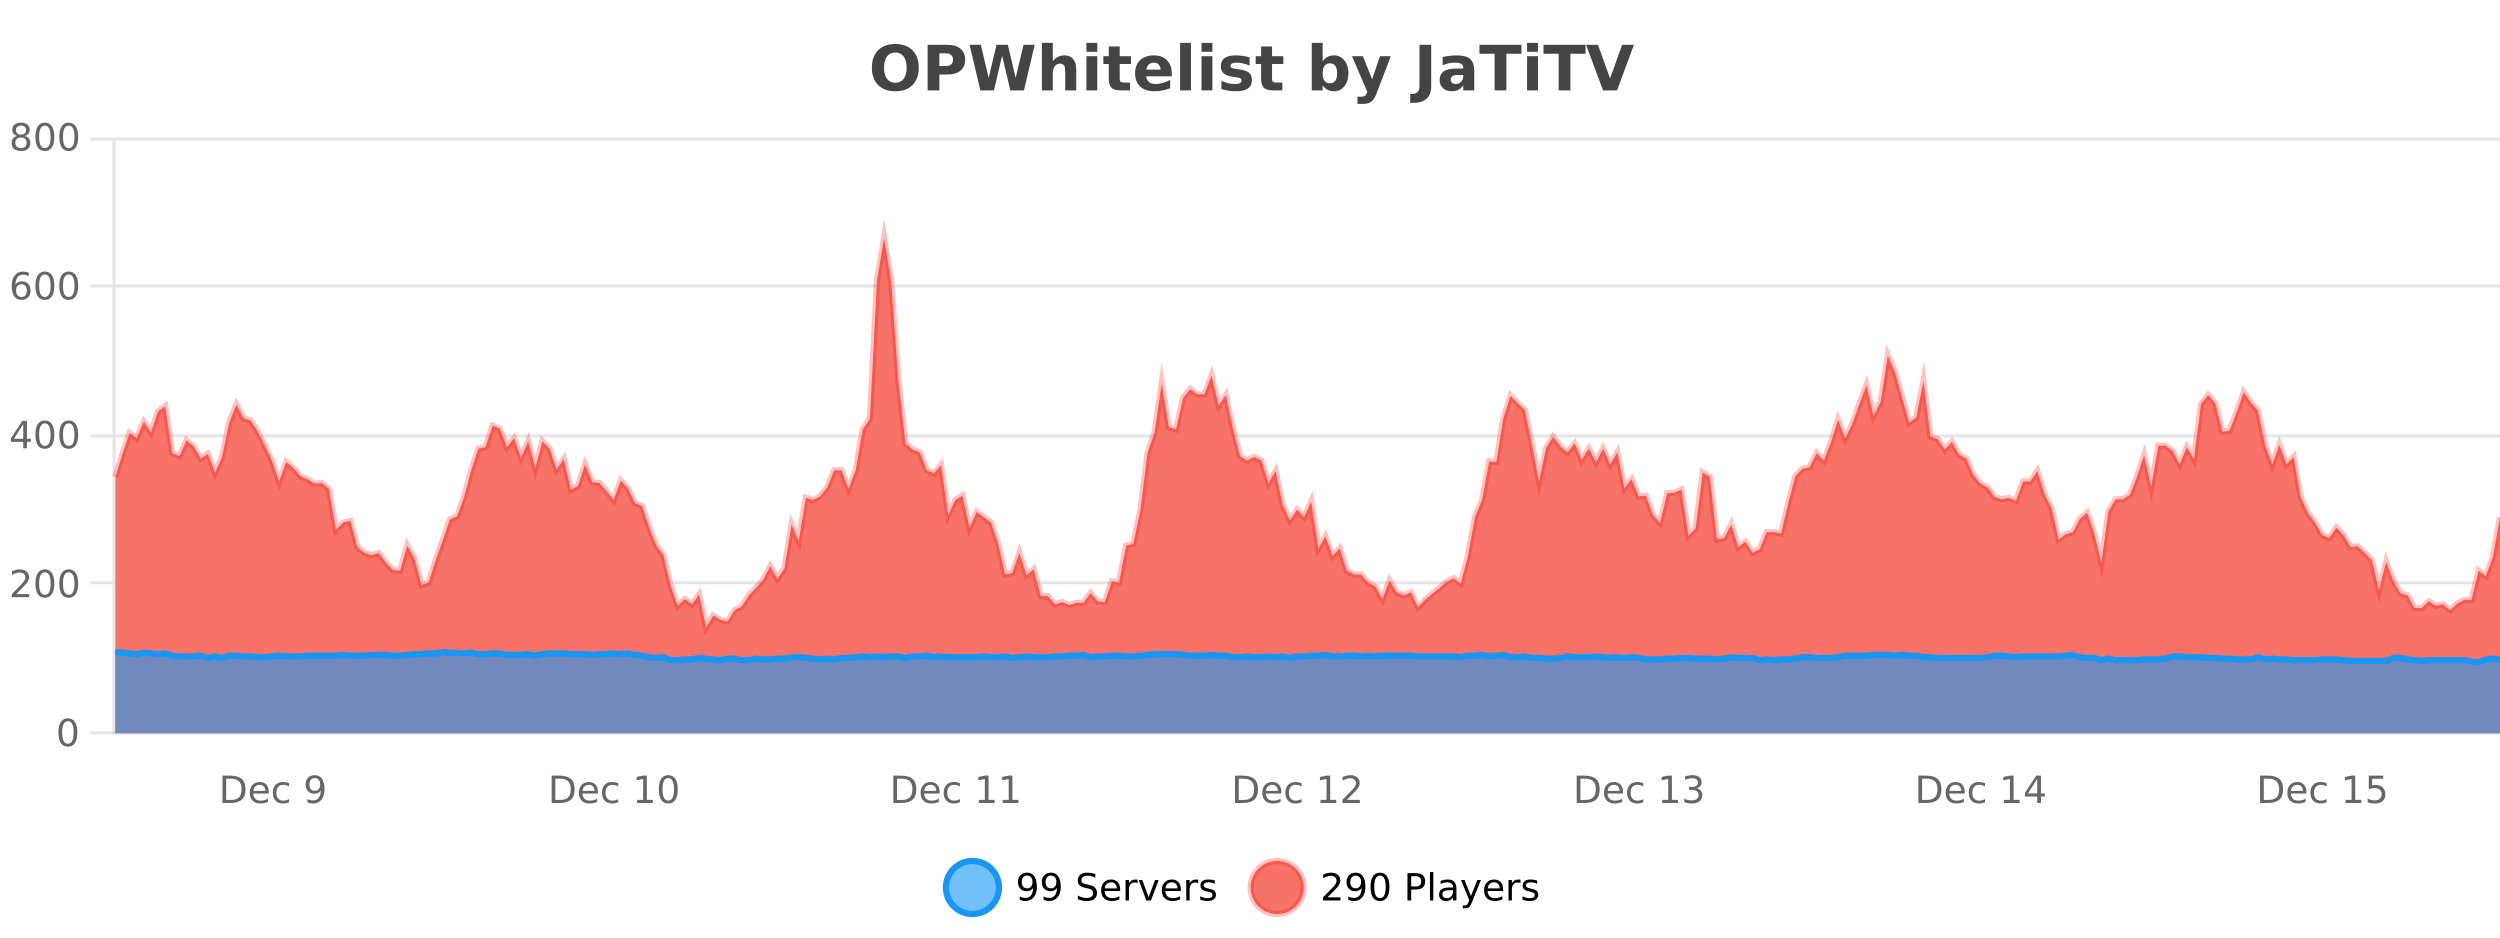 <?xml version="1.0" encoding="UTF-8"?>
<svg xmlns="http://www.w3.org/2000/svg" xmlns:xlink="http://www.w3.org/1999/xlink" width="800pt" height="300pt" viewBox="0 0 800 300" version="1.1">
<defs>
<clipPath id="clip1">
  <path d="M 274 263 L 348 263 L 348 300 L 274 300 Z M 274 263 "/>
</clipPath>
<clipPath id="clip2">
  <path d="M 371 263 L 446 263 L 446 300 L 371 300 Z M 371 263 "/>
</clipPath>
<clipPath id="clip3">
  <path d="M 36.906 76 L 800 76 L 800 234.602 L 36.906 234.602 Z M 36.906 76 "/>
</clipPath>
<clipPath id="clip4">
  <path d="M 35.906 47 L 800 47 L 800 230 L 35.906 230 Z M 35.906 47 "/>
</clipPath>
<clipPath id="clip5">
  <path d="M 36.906 208 L 800 208 L 800 234.602 L 36.906 234.602 Z M 36.906 208 "/>
</clipPath>
<clipPath id="clip6">
  <path d="M 35.906 180 L 800 180 L 800 235.602 L 35.906 235.602 Z M 35.906 180 "/>
</clipPath>
</defs>
<g id="surface1775546">
<rect x="0" y="0" width="800" height="300" style="fill:rgb(100%,100%,100%);fill-opacity:1;stroke:none;"/>
<path style="fill:none;stroke-width:1;stroke-linecap:butt;stroke-linejoin:miter;stroke:rgb(0%,0%,0%);stroke-opacity:0.098;stroke-miterlimit:10;" d="M 37 234.5 L 800 234.5 "/>
<path style="fill:none;stroke-width:1;stroke-linecap:butt;stroke-linejoin:miter;stroke:rgb(0%,0%,0%);stroke-opacity:0.098;stroke-miterlimit:10;" d="M 28.906 234.5 L 36 234.5 "/>
<path style="fill:none;stroke-width:1;stroke-linecap:butt;stroke-linejoin:miter;stroke:rgb(0%,0%,0%);stroke-opacity:0.098;stroke-miterlimit:10;" d="M 37 186.5 L 800 186.5 "/>
<path style="fill:none;stroke-width:1;stroke-linecap:butt;stroke-linejoin:miter;stroke:rgb(0%,0%,0%);stroke-opacity:0.098;stroke-miterlimit:10;" d="M 28.906 186.5 L 36 186.5 "/>
<path style="fill:none;stroke-width:1;stroke-linecap:butt;stroke-linejoin:miter;stroke:rgb(0%,0%,0%);stroke-opacity:0.098;stroke-miterlimit:10;" d="M 37 139.5 L 800 139.5 "/>
<path style="fill:none;stroke-width:1;stroke-linecap:butt;stroke-linejoin:miter;stroke:rgb(0%,0%,0%);stroke-opacity:0.098;stroke-miterlimit:10;" d="M 28.906 139.5 L 36 139.5 "/>
<path style="fill:none;stroke-width:1;stroke-linecap:butt;stroke-linejoin:miter;stroke:rgb(0%,0%,0%);stroke-opacity:0.098;stroke-miterlimit:10;" d="M 37 91.5 L 800 91.5 "/>
<path style="fill:none;stroke-width:1;stroke-linecap:butt;stroke-linejoin:miter;stroke:rgb(0%,0%,0%);stroke-opacity:0.098;stroke-miterlimit:10;" d="M 28.906 91.5 L 36 91.5 "/>
<path style="fill:none;stroke-width:1;stroke-linecap:butt;stroke-linejoin:miter;stroke:rgb(0%,0%,0%);stroke-opacity:0.098;stroke-miterlimit:10;" d="M 37 44.5 L 800 44.5 "/>
<path style="fill:none;stroke-width:1;stroke-linecap:butt;stroke-linejoin:miter;stroke:rgb(0%,0%,0%);stroke-opacity:0.098;stroke-miterlimit:10;" d="M 28.906 44.5 L 36 44.5 "/>
<path style=" stroke:none;fill-rule:nonzero;fill:rgb(9.02%,58.824%,95.294%);fill-opacity:0.6;" d="M 319.672 284 C 319.672 288.688 315.871 292.484 311.188 292.484 C 306.5 292.484 302.699 288.688 302.699 284 C 302.699 279.312 306.5 275.516 311.188 275.516 C 315.871 275.516 319.672 279.312 319.672 284 Z M 319.672 284 "/>
<g clip-path="url(#clip1)" clip-rule="nonzero">
<path style="fill:none;stroke-width:2;stroke-linecap:butt;stroke-linejoin:miter;stroke:rgb(9.02%,58.824%,95.294%);stroke-opacity:1;stroke-miterlimit:10;" d="M 319.672 284 C 319.672 288.688 315.871 292.484 311.188 292.484 C 306.5 292.484 302.699 288.688 302.699 284 C 302.699 279.312 306.5 275.516 311.188 275.516 C 315.871 275.516 319.672 279.312 319.672 284 Z M 319.672 284 "/>
</g>
<path style=" stroke:none;fill-rule:nonzero;fill:rgb(0%,0%,0%);fill-opacity:1;" d="M 326.312 287.969 L 326.312 286.891 C 326.613 287.039 326.914 287.148 327.219 287.219 C 327.52 287.293 327.82 287.328 328.125 287.328 C 328.906 287.328 329.5 287.07 329.906 286.547 C 330.32 286.016 330.555 285.215 330.609 284.141 C 330.391 284.484 330.102 284.746 329.75 284.922 C 329.406 285.102 329.02 285.188 328.594 285.188 C 327.719 285.188 327.023 284.93 326.516 284.406 C 326.004 283.875 325.75 283.148 325.75 282.219 C 325.75 281.324 326.016 280.605 326.547 280.062 C 327.078 279.523 327.785 279.25 328.672 279.25 C 329.68 279.25 330.453 279.641 330.984 280.422 C 331.523 281.195 331.797 282.32 331.797 283.797 C 331.797 285.172 331.469 286.273 330.812 287.094 C 330.156 287.918 329.273 288.328 328.172 288.328 C 327.867 288.328 327.566 288.297 327.266 288.234 C 326.961 288.18 326.645 288.094 326.312 287.969 Z M 328.672 284.266 C 329.203 284.266 329.625 284.086 329.938 283.719 C 330.25 283.355 330.406 282.855 330.406 282.219 C 330.406 281.594 330.25 281.102 329.938 280.734 C 329.625 280.371 329.203 280.188 328.672 280.188 C 328.141 280.188 327.719 280.371 327.406 280.734 C 327.102 281.102 326.953 281.594 326.953 282.219 C 326.953 282.855 327.102 283.355 327.406 283.719 C 327.719 284.086 328.141 284.266 328.672 284.266 Z M 333.949 287.969 L 333.949 286.891 C 334.25 287.039 334.551 287.148 334.855 287.219 C 335.156 287.293 335.457 287.328 335.762 287.328 C 336.543 287.328 337.137 287.07 337.543 286.547 C 337.957 286.016 338.191 285.215 338.246 284.141 C 338.027 284.484 337.738 284.746 337.387 284.922 C 337.043 285.102 336.656 285.188 336.23 285.188 C 335.355 285.188 334.66 284.93 334.152 284.406 C 333.641 283.875 333.387 283.148 333.387 282.219 C 333.387 281.324 333.652 280.605 334.184 280.062 C 334.715 279.523 335.422 279.25 336.309 279.25 C 337.316 279.25 338.09 279.641 338.621 280.422 C 339.16 281.195 339.434 282.32 339.434 283.797 C 339.434 285.172 339.105 286.273 338.449 287.094 C 337.793 287.918 336.91 288.328 335.809 288.328 C 335.504 288.328 335.203 288.297 334.902 288.234 C 334.598 288.18 334.281 288.094 333.949 287.969 Z M 336.309 284.266 C 336.84 284.266 337.262 284.086 337.574 283.719 C 337.887 283.355 338.043 282.855 338.043 282.219 C 338.043 281.594 337.887 281.102 337.574 280.734 C 337.262 280.371 336.84 280.188 336.309 280.188 C 335.777 280.188 335.355 280.371 335.043 280.734 C 334.738 281.102 334.59 281.594 334.59 282.219 C 334.59 282.855 334.738 283.355 335.043 283.719 C 335.355 284.086 335.777 284.266 336.309 284.266 Z M 350.508 279.688 L 350.508 280.844 C 350.059 280.637 349.633 280.48 349.227 280.375 C 348.828 280.262 348.449 280.203 348.086 280.203 C 347.438 280.203 346.938 280.328 346.586 280.578 C 346.242 280.828 346.07 281.188 346.07 281.656 C 346.07 282.043 346.184 282.336 346.414 282.531 C 346.641 282.73 347.086 282.887 347.742 283 L 348.445 283.156 C 349.328 283.324 349.98 283.621 350.398 284.047 C 350.824 284.465 351.039 285.027 351.039 285.734 C 351.039 286.59 350.75 287.234 350.18 287.672 C 349.617 288.109 348.781 288.328 347.68 288.328 C 347.273 288.328 346.836 288.281 346.367 288.188 C 345.898 288.094 345.414 287.953 344.914 287.766 L 344.914 286.547 C 345.391 286.82 345.859 287.023 346.32 287.156 C 346.789 287.293 347.242 287.359 347.68 287.359 C 348.355 287.359 348.875 287.23 349.242 286.969 C 349.617 286.699 349.805 286.32 349.805 285.828 C 349.805 285.402 349.668 285.07 349.398 284.828 C 349.137 284.578 348.703 284.398 348.102 284.281 L 347.383 284.141 C 346.496 283.965 345.855 283.688 345.461 283.312 C 345.074 282.938 344.883 282.418 344.883 281.75 C 344.883 280.969 345.152 280.359 345.695 279.922 C 346.234 279.477 346.984 279.25 347.945 279.25 C 348.359 279.25 348.777 279.289 349.195 279.359 C 349.621 279.434 350.059 279.543 350.508 279.688 Z M 358.453 284.609 L 358.453 285.125 L 353.484 285.125 C 353.535 285.875 353.758 286.445 354.156 286.828 C 354.562 287.215 355.117 287.406 355.828 287.406 C 356.242 287.406 356.645 287.359 357.031 287.266 C 357.426 287.164 357.816 287.008 358.203 286.797 L 358.203 287.828 C 357.805 287.984 357.406 288.105 357 288.188 C 356.594 288.281 356.18 288.328 355.766 288.328 C 354.723 288.328 353.895 288.027 353.281 287.422 C 352.664 286.809 352.359 285.98 352.359 284.938 C 352.359 283.867 352.648 283.016 353.234 282.391 C 353.816 281.758 354.598 281.438 355.578 281.438 C 356.461 281.438 357.16 281.727 357.672 282.297 C 358.191 282.859 358.453 283.633 358.453 284.609 Z M 357.375 284.281 C 357.363 283.699 357.195 283.23 356.875 282.875 C 356.551 282.523 356.125 282.344 355.594 282.344 C 354.988 282.344 354.504 282.516 354.141 282.859 C 353.785 283.203 353.582 283.684 353.531 284.297 Z M 364.023 282.594 C 363.898 282.531 363.762 282.484 363.617 282.453 C 363.48 282.414 363.324 282.391 363.148 282.391 C 362.543 282.391 362.074 282.59 361.742 282.984 C 361.418 283.383 361.258 283.953 361.258 284.703 L 361.258 288.156 L 360.18 288.156 L 360.18 281.594 L 361.258 281.594 L 361.258 282.609 C 361.484 282.215 361.781 281.922 362.148 281.734 C 362.512 281.539 362.953 281.438 363.477 281.438 C 363.547 281.438 363.625 281.445 363.711 281.453 C 363.805 281.465 363.902 281.48 364.008 281.5 Z M 364.379 281.594 L 365.52 281.594 L 367.566 287.094 L 369.629 281.594 L 370.77 281.594 L 368.301 288.156 L 366.832 288.156 Z M 377.871 284.609 L 377.871 285.125 L 372.902 285.125 C 372.953 285.875 373.176 286.445 373.574 286.828 C 373.98 287.215 374.535 287.406 375.246 287.406 C 375.66 287.406 376.062 287.359 376.449 287.266 C 376.844 287.164 377.234 287.008 377.621 286.797 L 377.621 287.828 C 377.223 287.984 376.824 288.105 376.418 288.188 C 376.012 288.281 375.598 288.328 375.184 288.328 C 374.141 288.328 373.312 288.027 372.699 287.422 C 372.082 286.809 371.777 285.98 371.777 284.938 C 371.777 283.867 372.066 283.016 372.652 282.391 C 373.234 281.758 374.016 281.438 374.996 281.438 C 375.879 281.438 376.578 281.727 377.09 282.297 C 377.609 282.859 377.871 283.633 377.871 284.609 Z M 376.793 284.281 C 376.781 283.699 376.613 283.23 376.293 282.875 C 375.969 282.523 375.543 282.344 375.012 282.344 C 374.406 282.344 373.922 282.516 373.559 282.859 C 373.203 283.203 373 283.684 372.949 284.297 Z M 383.441 282.594 C 383.316 282.531 383.18 282.484 383.035 282.453 C 382.898 282.414 382.742 282.391 382.566 282.391 C 381.961 282.391 381.492 282.59 381.16 282.984 C 380.836 283.383 380.676 283.953 380.676 284.703 L 380.676 288.156 L 379.598 288.156 L 379.598 281.594 L 380.676 281.594 L 380.676 282.609 C 380.902 282.215 381.199 281.922 381.566 281.734 C 381.93 281.539 382.371 281.438 382.895 281.438 C 382.965 281.438 383.043 281.445 383.129 281.453 C 383.223 281.465 383.32 281.48 383.426 281.5 Z M 388.75 281.781 L 388.75 282.812 C 388.445 282.656 388.129 282.543 387.797 282.469 C 387.473 282.387 387.133 282.344 386.781 282.344 C 386.25 282.344 385.848 282.43 385.578 282.594 C 385.305 282.75 385.172 282.996 385.172 283.328 C 385.172 283.578 385.266 283.777 385.453 283.922 C 385.648 284.059 386.039 284.188 386.625 284.312 L 386.984 284.406 C 387.754 284.562 388.301 284.793 388.625 285.094 C 388.945 285.398 389.109 285.812 389.109 286.344 C 389.109 286.961 388.863 287.445 388.375 287.797 C 387.895 288.152 387.234 288.328 386.391 288.328 C 386.035 288.328 385.664 288.289 385.281 288.219 C 384.906 288.156 384.508 288.059 384.094 287.922 L 384.094 286.797 C 384.488 287.008 384.879 287.164 385.266 287.266 C 385.648 287.371 386.035 287.422 386.422 287.422 C 386.922 287.422 387.305 287.34 387.578 287.172 C 387.859 286.996 388 286.746 388 286.422 C 388 286.133 387.898 285.906 387.703 285.75 C 387.504 285.594 387.07 285.445 386.406 285.297 L 386.031 285.219 C 385.363 285.074 384.879 284.855 384.578 284.562 C 384.285 284.273 384.141 283.875 384.141 283.375 C 384.141 282.75 384.359 282.273 384.797 281.938 C 385.234 281.605 385.852 281.438 386.656 281.438 C 387.051 281.438 387.426 281.469 387.781 281.531 C 388.133 281.586 388.457 281.668 388.75 281.781 Z M 321.188 277.016 "/>
<path style=" stroke:none;fill-rule:nonzero;fill:rgb(96.863%,44.706%,40.784%);fill-opacity:1;" d="M 417.172 284 C 417.172 288.688 413.375 292.484 408.688 292.484 C 404 292.484 400.203 288.688 400.203 284 C 400.203 279.312 404 275.516 408.688 275.516 C 413.375 275.516 417.172 279.312 417.172 284 Z M 417.172 284 "/>
<g clip-path="url(#clip2)" clip-rule="nonzero">
<path style="fill:none;stroke-width:2;stroke-linecap:butt;stroke-linejoin:miter;stroke:rgb(100%,4.706%,0%);stroke-opacity:0.247;stroke-miterlimit:10;" d="M 417.172 284 C 417.172 288.688 413.375 292.484 408.688 292.484 C 404 292.484 400.203 288.688 400.203 284 C 400.203 279.312 404 275.516 408.688 275.516 C 413.375 275.516 417.172 279.312 417.172 284 Z M 417.172 284 "/>
</g>
<path style=" stroke:none;fill-rule:nonzero;fill:rgb(0%,0%,0%);fill-opacity:1;" d="M 424.797 287.156 L 428.938 287.156 L 428.938 288.156 L 423.375 288.156 L 423.375 287.156 C 423.82 286.699 424.43 286.078 425.203 285.297 C 425.984 284.508 426.473 283.996 426.672 283.766 C 427.055 283.352 427.32 282.996 427.469 282.703 C 427.625 282.402 427.703 282.109 427.703 281.828 C 427.703 281.359 427.535 280.98 427.203 280.688 C 426.879 280.398 426.457 280.25 425.938 280.25 C 425.562 280.25 425.164 280.312 424.75 280.438 C 424.344 280.562 423.906 280.762 423.438 281.031 L 423.438 279.828 C 423.914 279.641 424.359 279.5 424.766 279.406 C 425.18 279.305 425.562 279.25 425.906 279.25 C 426.812 279.25 427.535 279.48 428.078 279.938 C 428.617 280.387 428.891 280.992 428.891 281.75 C 428.891 282.105 428.82 282.445 428.688 282.766 C 428.551 283.09 428.305 283.469 427.953 283.906 C 427.848 284.023 427.535 284.352 427.016 284.891 C 426.492 285.434 425.754 286.188 424.797 287.156 Z M 431.449 287.969 L 431.449 286.891 C 431.75 287.039 432.051 287.148 432.355 287.219 C 432.656 287.293 432.957 287.328 433.262 287.328 C 434.043 287.328 434.637 287.07 435.043 286.547 C 435.457 286.016 435.691 285.215 435.746 284.141 C 435.527 284.484 435.238 284.746 434.887 284.922 C 434.543 285.102 434.156 285.188 433.73 285.188 C 432.855 285.188 432.16 284.93 431.652 284.406 C 431.141 283.875 430.887 283.148 430.887 282.219 C 430.887 281.324 431.152 280.605 431.684 280.062 C 432.215 279.523 432.922 279.25 433.809 279.25 C 434.816 279.25 435.59 279.641 436.121 280.422 C 436.66 281.195 436.934 282.32 436.934 283.797 C 436.934 285.172 436.605 286.273 435.949 287.094 C 435.293 287.918 434.41 288.328 433.309 288.328 C 433.004 288.328 432.703 288.297 432.402 288.234 C 432.098 288.18 431.781 288.094 431.449 287.969 Z M 433.809 284.266 C 434.34 284.266 434.762 284.086 435.074 283.719 C 435.387 283.355 435.543 282.855 435.543 282.219 C 435.543 281.594 435.387 281.102 435.074 280.734 C 434.762 280.371 434.34 280.188 433.809 280.188 C 433.277 280.188 432.855 280.371 432.543 280.734 C 432.238 281.102 432.09 281.594 432.09 282.219 C 432.09 282.855 432.238 283.355 432.543 283.719 C 432.855 284.086 433.277 284.266 433.809 284.266 Z M 441.586 280.188 C 440.98 280.188 440.523 280.492 440.211 281.094 C 439.906 281.688 439.758 282.59 439.758 283.797 C 439.758 284.996 439.906 285.898 440.211 286.5 C 440.523 287.094 440.98 287.391 441.586 287.391 C 442.199 287.391 442.656 287.094 442.961 286.5 C 443.273 285.898 443.43 284.996 443.43 283.797 C 443.43 282.59 443.273 281.688 442.961 281.094 C 442.656 280.492 442.199 280.188 441.586 280.188 Z M 441.586 279.25 C 442.562 279.25 443.312 279.641 443.836 280.422 C 444.355 281.195 444.617 282.32 444.617 283.797 C 444.617 285.266 444.355 286.391 443.836 287.172 C 443.312 287.945 442.562 288.328 441.586 288.328 C 440.605 288.328 439.855 287.945 439.336 287.172 C 438.824 286.391 438.57 285.266 438.57 283.797 C 438.57 282.32 438.824 281.195 439.336 280.422 C 439.855 279.641 440.605 279.25 441.586 279.25 Z M 451.578 280.375 L 451.578 283.672 L 453.062 283.672 C 453.613 283.672 454.039 283.531 454.344 283.25 C 454.645 282.961 454.797 282.547 454.797 282.016 C 454.797 281.496 454.645 281.094 454.344 280.812 C 454.039 280.523 453.613 280.375 453.062 280.375 Z M 450.391 279.406 L 453.062 279.406 C 454.051 279.406 454.797 279.633 455.297 280.078 C 455.797 280.516 456.047 281.164 456.047 282.016 C 456.047 282.883 455.797 283.539 455.297 283.984 C 454.797 284.422 454.051 284.641 453.062 284.641 L 451.578 284.641 L 451.578 288.156 L 450.391 288.156 Z M 457.582 279.031 L 458.66 279.031 L 458.66 288.156 L 457.582 288.156 Z M 463.898 284.859 C 463.031 284.859 462.43 284.961 462.086 285.156 C 461.75 285.355 461.586 285.695 461.586 286.172 C 461.586 286.559 461.711 286.867 461.961 287.094 C 462.219 287.312 462.562 287.422 462.992 287.422 C 463.594 287.422 464.074 287.215 464.43 286.797 C 464.793 286.371 464.977 285.805 464.977 285.094 L 464.977 284.859 Z M 466.055 284.406 L 466.055 288.156 L 464.977 288.156 L 464.977 287.156 C 464.727 287.555 464.418 287.852 464.055 288.047 C 463.688 288.234 463.242 288.328 462.711 288.328 C 462.031 288.328 461.496 288.141 461.102 287.766 C 460.703 287.383 460.508 286.875 460.508 286.25 C 460.508 285.512 460.75 284.953 461.242 284.578 C 461.742 284.203 462.48 284.016 463.461 284.016 L 464.977 284.016 L 464.977 283.906 C 464.977 283.406 464.809 283.023 464.477 282.75 C 464.152 282.48 463.699 282.344 463.117 282.344 C 462.742 282.344 462.371 282.391 462.008 282.484 C 461.652 282.578 461.312 282.715 460.992 282.891 L 460.992 281.891 C 461.387 281.734 461.766 281.621 462.133 281.547 C 462.508 281.477 462.871 281.438 463.227 281.438 C 464.172 281.438 464.883 281.684 465.352 282.172 C 465.82 282.664 466.055 283.406 466.055 284.406 Z M 471.004 288.766 C 470.699 289.547 470.402 290.055 470.113 290.297 C 469.82 290.535 469.434 290.656 468.957 290.656 L 468.098 290.656 L 468.098 289.75 L 468.723 289.75 C 469.023 289.75 469.254 289.676 469.41 289.531 C 469.574 289.395 469.758 289.066 469.957 288.547 L 470.16 288.047 L 467.504 281.594 L 468.645 281.594 L 470.691 286.719 L 472.754 281.594 L 473.895 281.594 Z M 480.996 284.609 L 480.996 285.125 L 476.027 285.125 C 476.078 285.875 476.301 286.445 476.699 286.828 C 477.105 287.215 477.66 287.406 478.371 287.406 C 478.785 287.406 479.188 287.359 479.574 287.266 C 479.969 287.164 480.359 287.008 480.746 286.797 L 480.746 287.828 C 480.348 287.984 479.949 288.105 479.543 288.188 C 479.137 288.281 478.723 288.328 478.309 288.328 C 477.266 288.328 476.438 288.027 475.824 287.422 C 475.207 286.809 474.902 285.98 474.902 284.938 C 474.902 283.867 475.191 283.016 475.777 282.391 C 476.359 281.758 477.141 281.438 478.121 281.438 C 479.004 281.438 479.703 281.727 480.215 282.297 C 480.734 282.859 480.996 283.633 480.996 284.609 Z M 479.918 284.281 C 479.906 283.699 479.738 283.23 479.418 282.875 C 479.094 282.523 478.668 282.344 478.137 282.344 C 477.531 282.344 477.047 282.516 476.684 282.859 C 476.328 283.203 476.125 283.684 476.074 284.297 Z M 486.566 282.594 C 486.441 282.531 486.305 282.484 486.16 282.453 C 486.023 282.414 485.867 282.391 485.691 282.391 C 485.086 282.391 484.617 282.59 484.285 282.984 C 483.961 283.383 483.801 283.953 483.801 284.703 L 483.801 288.156 L 482.723 288.156 L 482.723 281.594 L 483.801 281.594 L 483.801 282.609 C 484.027 282.215 484.324 281.922 484.691 281.734 C 485.055 281.539 485.496 281.438 486.02 281.438 C 486.09 281.438 486.168 281.445 486.254 281.453 C 486.348 281.465 486.445 281.48 486.551 281.5 Z M 491.875 281.781 L 491.875 282.812 C 491.57 282.656 491.254 282.543 490.922 282.469 C 490.598 282.387 490.258 282.344 489.906 282.344 C 489.375 282.344 488.973 282.43 488.703 282.594 C 488.43 282.75 488.297 282.996 488.297 283.328 C 488.297 283.578 488.391 283.777 488.578 283.922 C 488.773 284.059 489.164 284.188 489.75 284.312 L 490.109 284.406 C 490.879 284.562 491.426 284.793 491.75 285.094 C 492.07 285.398 492.234 285.812 492.234 286.344 C 492.234 286.961 491.988 287.445 491.5 287.797 C 491.02 288.152 490.359 288.328 489.516 288.328 C 489.16 288.328 488.789 288.289 488.406 288.219 C 488.031 288.156 487.633 288.059 487.219 287.922 L 487.219 286.797 C 487.613 287.008 488.004 287.164 488.391 287.266 C 488.773 287.371 489.16 287.422 489.547 287.422 C 490.047 287.422 490.43 287.34 490.703 287.172 C 490.984 286.996 491.125 286.746 491.125 286.422 C 491.125 286.133 491.023 285.906 490.828 285.75 C 490.629 285.594 490.195 285.445 489.531 285.297 L 489.156 285.219 C 488.488 285.074 488.004 284.855 487.703 284.562 C 487.41 284.273 487.266 283.875 487.266 283.375 C 487.266 282.75 487.484 282.273 487.922 281.938 C 488.359 281.605 488.977 281.438 489.781 281.438 C 490.176 281.438 490.551 281.469 490.906 281.531 C 491.258 281.586 491.582 281.668 491.875 281.781 Z M 418.688 277.016 "/>
<path style=" stroke:none;fill-rule:nonzero;fill:rgb(26.667%,26.667%,26.667%);fill-opacity:1;" d="M 286.5 16.797 C 285.352 16.797 284.461 17.227 283.828 18.078 C 283.203 18.922 282.891 20.109 282.891 21.641 C 282.891 23.172 283.203 24.367 283.828 25.219 C 284.461 26.062 285.352 26.484 286.5 26.484 C 287.645 26.484 288.535 26.062 289.172 25.219 C 289.805 24.367 290.125 23.172 290.125 21.641 C 290.125 20.109 289.805 18.922 289.172 18.078 C 288.535 17.227 287.645 16.797 286.5 16.797 Z M 286.5 14.078 C 288.844 14.078 290.676 14.75 292 16.094 C 293.332 17.43 294 19.277 294 21.641 C 294 24.008 293.332 25.859 292 27.203 C 290.676 28.539 288.844 29.203 286.5 29.203 C 284.156 29.203 282.316 28.539 280.984 27.203 C 279.66 25.859 279 24.008 279 21.641 C 279 19.277 279.66 17.43 280.984 16.094 C 282.316 14.75 284.156 14.078 286.5 14.078 Z M 296.844 14.344 L 303.078 14.344 C 304.93 14.344 306.352 14.758 307.344 15.578 C 308.344 16.402 308.844 17.574 308.844 19.094 C 308.844 20.625 308.344 21.805 307.344 22.625 C 306.352 23.449 304.93 23.859 303.078 23.859 L 300.594 23.859 L 300.594 28.922 L 296.844 28.922 Z M 300.594 17.062 L 300.594 21.141 L 302.672 21.141 C 303.398 21.141 303.961 20.965 304.359 20.609 C 304.766 20.258 304.969 19.75 304.969 19.094 C 304.969 18.449 304.766 17.949 304.359 17.594 C 303.961 17.242 303.398 17.062 302.672 17.062 Z M 310.254 14.344 L 313.863 14.344 L 316.379 24.938 L 318.879 14.344 L 322.504 14.344 L 325.004 24.938 L 327.52 14.344 L 331.098 14.344 L 327.66 28.922 L 323.316 28.922 L 320.676 17.844 L 318.066 28.922 L 313.723 28.922 Z M 344.391 22.266 L 344.391 28.922 L 340.875 28.922 L 340.875 23.844 C 340.875 22.887 340.852 22.23 340.812 21.875 C 340.77 21.512 340.695 21.246 340.594 21.078 C 340.457 20.852 340.27 20.672 340.031 20.547 C 339.801 20.422 339.535 20.359 339.234 20.359 C 338.504 20.359 337.93 20.641 337.516 21.203 C 337.098 21.766 336.891 22.547 336.891 23.547 L 336.891 28.922 L 333.406 28.922 L 333.406 13.719 L 336.891 13.719 L 336.891 19.578 C 337.422 18.945 337.984 18.477 338.578 18.172 C 339.172 17.871 339.82 17.719 340.531 17.719 C 341.801 17.719 342.758 18.109 343.406 18.891 C 344.062 19.664 344.391 20.789 344.391 22.266 Z M 347.648 17.984 L 351.133 17.984 L 351.133 28.922 L 347.648 28.922 Z M 347.648 13.719 L 351.133 13.719 L 351.133 16.578 L 347.648 16.578 Z M 358.312 14.875 L 358.312 17.984 L 361.922 17.984 L 361.922 20.484 L 358.312 20.484 L 358.312 25.125 C 358.312 25.637 358.41 25.98 358.609 26.156 C 358.816 26.336 359.219 26.422 359.812 26.422 L 361.609 26.422 L 361.609 28.922 L 358.609 28.922 C 357.234 28.922 356.254 28.637 355.672 28.062 C 355.098 27.48 354.812 26.5 354.812 25.125 L 354.812 20.484 L 353.078 20.484 L 353.078 17.984 L 354.812 17.984 L 354.812 14.875 Z M 374.969 23.422 L 374.969 24.422 L 366.797 24.422 C 366.879 25.246 367.176 25.859 367.688 26.266 C 368.195 26.672 368.906 26.875 369.812 26.875 C 370.551 26.875 371.305 26.766 372.078 26.547 C 372.848 26.328 373.641 26 374.453 25.562 L 374.453 28.25 C 373.629 28.562 372.801 28.797 371.969 28.953 C 371.145 29.117 370.32 29.203 369.5 29.203 C 367.52 29.203 365.977 28.703 364.875 27.703 C 363.781 26.695 363.234 25.281 363.234 23.469 C 363.234 21.68 363.77 20.273 364.844 19.25 C 365.926 18.23 367.41 17.719 369.297 17.719 C 371.016 17.719 372.391 18.242 373.422 19.281 C 374.453 20.312 374.969 21.695 374.969 23.422 Z M 371.375 22.266 C 371.375 21.602 371.18 21.062 370.797 20.656 C 370.41 20.25 369.906 20.047 369.281 20.047 C 368.602 20.047 368.051 20.242 367.625 20.625 C 367.207 21 366.945 21.547 366.844 22.266 Z M 377.625 13.719 L 381.109 13.719 L 381.109 28.922 L 377.625 28.922 Z M 384.484 17.984 L 387.969 17.984 L 387.969 28.922 L 384.484 28.922 Z M 384.484 13.719 L 387.969 13.719 L 387.969 16.578 L 384.484 16.578 Z M 399.867 18.328 L 399.867 20.984 C 399.125 20.672 398.406 20.438 397.711 20.281 C 397.012 20.125 396.352 20.047 395.727 20.047 C 395.07 20.047 394.578 20.133 394.258 20.297 C 393.934 20.465 393.773 20.719 393.773 21.062 C 393.773 21.344 393.891 21.559 394.133 21.703 C 394.383 21.852 394.82 21.961 395.445 22.031 L 396.07 22.125 C 397.859 22.355 399.062 22.73 399.68 23.25 C 400.293 23.773 400.602 24.59 400.602 25.703 C 400.602 26.871 400.168 27.746 399.305 28.328 C 398.449 28.914 397.172 29.203 395.477 29.203 C 394.746 29.203 393.996 29.145 393.227 29.031 C 392.453 28.918 391.664 28.746 390.852 28.516 L 390.852 25.859 C 391.547 26.203 392.262 26.461 392.992 26.625 C 393.719 26.793 394.465 26.875 395.227 26.875 C 395.914 26.875 396.43 26.781 396.773 26.594 C 397.117 26.406 397.289 26.125 397.289 25.75 C 397.289 25.438 397.168 25.211 396.93 25.062 C 396.688 24.906 396.215 24.789 395.508 24.703 L 394.898 24.625 C 393.336 24.43 392.242 24.07 391.617 23.547 C 390.992 23.016 390.68 22.215 390.68 21.141 C 390.68 19.984 391.074 19.125 391.867 18.562 C 392.668 18 393.887 17.719 395.523 17.719 C 396.168 17.719 396.844 17.773 397.555 17.875 C 398.262 17.969 399.031 18.121 399.867 18.328 Z M 407.055 14.875 L 407.055 17.984 L 410.664 17.984 L 410.664 20.484 L 407.055 20.484 L 407.055 25.125 C 407.055 25.637 407.152 25.98 407.352 26.156 C 407.559 26.336 407.961 26.422 408.555 26.422 L 410.352 26.422 L 410.352 28.922 L 407.352 28.922 C 405.977 28.922 404.996 28.637 404.414 28.062 C 403.84 27.48 403.555 26.5 403.555 25.125 L 403.555 20.484 L 401.82 20.484 L 401.82 17.984 L 403.555 17.984 L 403.555 14.875 Z M 425.578 26.672 C 426.328 26.672 426.898 26.402 427.297 25.859 C 427.691 25.309 427.891 24.512 427.891 23.469 C 427.891 22.43 427.691 21.637 427.297 21.094 C 426.898 20.543 426.328 20.266 425.578 20.266 C 424.828 20.266 424.25 20.543 423.844 21.094 C 423.445 21.637 423.25 22.43 423.25 23.469 C 423.25 24.5 423.445 25.293 423.844 25.844 C 424.25 26.398 424.828 26.672 425.578 26.672 Z M 423.25 19.578 C 423.738 18.945 424.273 18.477 424.859 18.172 C 425.441 17.871 426.113 17.719 426.875 17.719 C 428.227 17.719 429.336 18.258 430.203 19.328 C 431.066 20.402 431.5 21.781 431.5 23.469 C 431.5 25.148 431.066 26.523 430.203 27.594 C 429.336 28.668 428.227 29.203 426.875 29.203 C 426.113 29.203 425.441 29.051 424.859 28.75 C 424.273 28.449 423.738 27.98 423.25 27.344 L 423.25 28.922 L 419.766 28.922 L 419.766 13.719 L 423.25 13.719 Z M 432.645 17.984 L 436.129 17.984 L 439.082 25.406 L 441.582 17.984 L 445.066 17.984 L 440.473 29.953 C 440.012 31.172 439.473 32.02 438.848 32.5 C 438.23 32.988 437.426 33.234 436.426 33.234 L 434.395 33.234 L 434.395 30.938 L 435.488 30.938 C 436.082 30.938 436.512 30.844 436.785 30.656 C 437.055 30.469 437.262 30.129 437.41 29.641 L 437.52 29.344 Z M 454.238 14.344 L 457.988 14.344 L 457.988 27.5 C 457.988 29.32 457.492 30.68 456.504 31.578 C 455.523 32.473 454.035 32.922 452.035 32.922 L 451.27 32.922 L 451.27 30.078 L 451.863 30.078 C 452.645 30.078 453.23 29.859 453.629 29.422 C 454.035 28.992 454.238 28.355 454.238 27.5 Z M 466.414 24 C 465.684 24 465.137 24.125 464.773 24.375 C 464.406 24.617 464.227 24.98 464.227 25.469 C 464.227 25.906 464.371 26.25 464.664 26.5 C 464.965 26.75 465.375 26.875 465.898 26.875 C 466.555 26.875 467.105 26.641 467.555 26.172 C 468.012 25.703 468.242 25.117 468.242 24.406 L 468.242 24 Z M 471.758 22.688 L 471.758 28.922 L 468.242 28.922 L 468.242 27.297 C 467.773 27.965 467.242 28.449 466.648 28.75 C 466.062 29.051 465.352 29.203 464.508 29.203 C 463.383 29.203 462.465 28.875 461.758 28.219 C 461.047 27.555 460.695 26.695 460.695 25.641 C 460.695 24.359 461.133 23.422 462.008 22.828 C 462.891 22.227 464.281 21.922 466.18 21.922 L 468.242 21.922 L 468.242 21.641 C 468.242 21.09 468.023 20.688 467.586 20.438 C 467.148 20.18 466.465 20.047 465.539 20.047 C 464.789 20.047 464.09 20.125 463.445 20.281 C 462.797 20.43 462.199 20.648 461.648 20.938 L 461.648 18.281 C 462.398 18.094 463.148 17.953 463.898 17.859 C 464.656 17.766 465.418 17.719 466.18 17.719 C 468.148 17.719 469.57 18.109 470.445 18.891 C 471.32 19.664 471.758 20.93 471.758 22.688 Z M 473.426 14.344 L 486.863 14.344 L 486.863 17.188 L 482.035 17.188 L 482.035 28.922 L 478.27 28.922 L 478.27 17.188 L 473.426 17.188 Z M 488.664 17.984 L 492.148 17.984 L 492.148 28.922 L 488.664 28.922 Z M 488.664 13.719 L 492.148 13.719 L 492.148 16.578 L 488.664 16.578 Z M 493.922 14.344 L 507.359 14.344 L 507.359 17.188 L 502.531 17.188 L 502.531 28.922 L 498.766 28.922 L 498.766 17.188 L 493.922 17.188 Z M 507.566 14.344 L 511.348 14.344 L 515.223 25.109 L 519.082 14.344 L 522.848 14.344 L 517.457 28.922 L 512.973 28.922 Z M 278 10.359 "/>
<path style="fill:none;stroke-width:1;stroke-linecap:butt;stroke-linejoin:miter;stroke:rgb(0%,0%,0%);stroke-opacity:0.098;stroke-miterlimit:10;" d="M 36 234.5 L 801 234.5 "/>
<path style=" stroke:none;fill-rule:nonzero;fill:rgb(40%,40%,40%);fill-opacity:1;" d="M 72.379 249.172 L 72.379 255.984 L 73.816 255.984 C 75.023 255.984 75.902 255.715 76.457 255.172 C 77.02 254.621 77.301 253.75 77.301 252.562 C 77.301 251.398 77.02 250.543 76.457 250 C 75.902 249.449 75.023 249.172 73.816 249.172 Z M 71.191 248.203 L 73.629 248.203 C 75.324 248.203 76.57 248.559 77.363 249.266 C 78.152 249.965 78.551 251.062 78.551 252.562 C 78.551 254.074 78.148 255.184 77.348 255.891 C 76.555 256.602 75.316 256.953 73.629 256.953 L 71.191 256.953 Z M 86.008 253.406 L 86.008 253.922 L 81.039 253.922 C 81.09 254.672 81.312 255.242 81.711 255.625 C 82.117 256.012 82.672 256.203 83.383 256.203 C 83.797 256.203 84.199 256.156 84.586 256.062 C 84.98 255.961 85.371 255.805 85.758 255.594 L 85.758 256.625 C 85.359 256.781 84.961 256.902 84.555 256.984 C 84.148 257.078 83.734 257.125 83.32 257.125 C 82.277 257.125 81.449 256.824 80.836 256.219 C 80.219 255.605 79.914 254.777 79.914 253.734 C 79.914 252.664 80.203 251.812 80.789 251.188 C 81.371 250.555 82.152 250.234 83.133 250.234 C 84.016 250.234 84.715 250.523 85.227 251.094 C 85.746 251.656 86.008 252.43 86.008 253.406 Z M 84.93 253.078 C 84.918 252.496 84.75 252.027 84.43 251.672 C 84.105 251.32 83.68 251.141 83.148 251.141 C 82.543 251.141 82.059 251.312 81.695 251.656 C 81.34 252 81.137 252.48 81.086 253.094 Z M 92.5 250.641 L 92.5 251.656 C 92.188 251.48 91.879 251.352 91.578 251.266 C 91.273 251.184 90.969 251.141 90.656 251.141 C 89.945 251.141 89.398 251.367 89.016 251.812 C 88.629 252.25 88.438 252.871 88.438 253.672 C 88.438 254.477 88.629 255.102 89.016 255.547 C 89.398 255.984 89.945 256.203 90.656 256.203 C 90.969 256.203 91.273 256.164 91.578 256.078 C 91.879 255.996 92.188 255.871 92.5 255.703 L 92.5 256.703 C 92.195 256.84 91.883 256.945 91.562 257.016 C 91.238 257.086 90.895 257.125 90.531 257.125 C 89.539 257.125 88.754 256.82 88.172 256.203 C 87.586 255.578 87.297 254.734 87.297 253.672 C 87.297 252.609 87.586 251.773 88.172 251.156 C 88.766 250.543 89.578 250.234 90.609 250.234 C 90.93 250.234 91.25 250.273 91.562 250.344 C 91.883 250.406 92.195 250.508 92.5 250.641 Z M 98.367 256.766 L 98.367 255.688 C 98.668 255.836 98.969 255.945 99.273 256.016 C 99.574 256.09 99.875 256.125 100.18 256.125 C 100.961 256.125 101.555 255.867 101.961 255.344 C 102.375 254.812 102.609 254.012 102.664 252.938 C 102.445 253.281 102.156 253.543 101.805 253.719 C 101.461 253.898 101.074 253.984 100.648 253.984 C 99.773 253.984 99.078 253.727 98.57 253.203 C 98.059 252.672 97.805 251.945 97.805 251.016 C 97.805 250.121 98.07 249.402 98.602 248.859 C 99.133 248.32 99.84 248.047 100.727 248.047 C 101.734 248.047 102.508 248.438 103.039 249.219 C 103.578 249.992 103.852 251.117 103.852 252.594 C 103.852 253.969 103.523 255.07 102.867 255.891 C 102.211 256.715 101.328 257.125 100.227 257.125 C 99.922 257.125 99.621 257.094 99.32 257.031 C 99.016 256.977 98.699 256.891 98.367 256.766 Z M 100.727 253.062 C 101.258 253.062 101.68 252.883 101.992 252.516 C 102.305 252.152 102.461 251.652 102.461 251.016 C 102.461 250.391 102.305 249.898 101.992 249.531 C 101.68 249.168 101.258 248.984 100.727 248.984 C 100.195 248.984 99.773 249.168 99.461 249.531 C 99.156 249.898 99.008 250.391 99.008 251.016 C 99.008 251.652 99.156 252.152 99.461 252.516 C 99.773 252.883 100.195 253.062 100.727 253.062 Z M 70.02 245.816 "/>
<path style=" stroke:none;fill-rule:nonzero;fill:rgb(40%,40%,40%);fill-opacity:1;" d="M 177.715 249.172 L 177.715 255.984 L 179.152 255.984 C 180.359 255.984 181.238 255.715 181.793 255.172 C 182.355 254.621 182.637 253.75 182.637 252.562 C 182.637 251.398 182.355 250.543 181.793 250 C 181.238 249.449 180.359 249.172 179.152 249.172 Z M 176.527 248.203 L 178.965 248.203 C 180.66 248.203 181.906 248.559 182.699 249.266 C 183.488 249.965 183.887 251.062 183.887 252.562 C 183.887 254.074 183.484 255.184 182.684 255.891 C 181.891 256.602 180.652 256.953 178.965 256.953 L 176.527 256.953 Z M 191.344 253.406 L 191.344 253.922 L 186.375 253.922 C 186.426 254.672 186.648 255.242 187.047 255.625 C 187.453 256.012 188.008 256.203 188.719 256.203 C 189.133 256.203 189.535 256.156 189.922 256.062 C 190.316 255.961 190.707 255.805 191.094 255.594 L 191.094 256.625 C 190.695 256.781 190.297 256.902 189.891 256.984 C 189.484 257.078 189.07 257.125 188.656 257.125 C 187.613 257.125 186.785 256.824 186.172 256.219 C 185.555 255.605 185.25 254.777 185.25 253.734 C 185.25 252.664 185.539 251.812 186.125 251.188 C 186.707 250.555 187.488 250.234 188.469 250.234 C 189.352 250.234 190.051 250.523 190.562 251.094 C 191.082 251.656 191.344 252.43 191.344 253.406 Z M 190.266 253.078 C 190.254 252.496 190.086 252.027 189.766 251.672 C 189.441 251.32 189.016 251.141 188.484 251.141 C 187.879 251.141 187.395 251.312 187.031 251.656 C 186.676 252 186.473 252.48 186.422 253.094 Z M 197.836 250.641 L 197.836 251.656 C 197.523 251.48 197.215 251.352 196.914 251.266 C 196.609 251.184 196.305 251.141 195.992 251.141 C 195.281 251.141 194.734 251.367 194.352 251.812 C 193.965 252.25 193.773 252.871 193.773 253.672 C 193.773 254.477 193.965 255.102 194.352 255.547 C 194.734 255.984 195.281 256.203 195.992 256.203 C 196.305 256.203 196.609 256.164 196.914 256.078 C 197.215 255.996 197.523 255.871 197.836 255.703 L 197.836 256.703 C 197.531 256.84 197.219 256.945 196.898 257.016 C 196.574 257.086 196.23 257.125 195.867 257.125 C 194.875 257.125 194.09 256.82 193.508 256.203 C 192.922 255.578 192.633 254.734 192.633 253.672 C 192.633 252.609 192.922 251.773 193.508 251.156 C 194.102 250.543 194.914 250.234 195.945 250.234 C 196.266 250.234 196.586 250.273 196.898 250.344 C 197.219 250.406 197.531 250.508 197.836 250.641 Z M 203.875 255.953 L 205.812 255.953 L 205.812 249.281 L 203.703 249.703 L 203.703 248.625 L 205.797 248.203 L 206.984 248.203 L 206.984 255.953 L 208.922 255.953 L 208.922 256.953 L 203.875 256.953 Z M 213.836 248.984 C 213.23 248.984 212.773 249.289 212.461 249.891 C 212.156 250.484 212.008 251.387 212.008 252.594 C 212.008 253.793 212.156 254.695 212.461 255.297 C 212.773 255.891 213.23 256.188 213.836 256.188 C 214.449 256.188 214.906 255.891 215.211 255.297 C 215.523 254.695 215.68 253.793 215.68 252.594 C 215.68 251.387 215.523 250.484 215.211 249.891 C 214.906 249.289 214.449 248.984 213.836 248.984 Z M 213.836 248.047 C 214.812 248.047 215.562 248.438 216.086 249.219 C 216.605 249.992 216.867 251.117 216.867 252.594 C 216.867 254.062 216.605 255.188 216.086 255.969 C 215.562 256.742 214.812 257.125 213.836 257.125 C 212.855 257.125 212.105 256.742 211.586 255.969 C 211.074 255.188 210.82 254.062 210.82 252.594 C 210.82 251.117 211.074 249.992 211.586 249.219 C 212.105 248.438 212.855 248.047 213.836 248.047 Z M 175.355 245.816 "/>
<path style=" stroke:none;fill-rule:nonzero;fill:rgb(40%,40%,40%);fill-opacity:1;" d="M 287.055 249.172 L 287.055 255.984 L 288.492 255.984 C 289.699 255.984 290.578 255.715 291.133 255.172 C 291.695 254.621 291.977 253.75 291.977 252.562 C 291.977 251.398 291.695 250.543 291.133 250 C 290.578 249.449 289.699 249.172 288.492 249.172 Z M 285.867 248.203 L 288.305 248.203 C 290 248.203 291.246 248.559 292.039 249.266 C 292.828 249.965 293.227 251.062 293.227 252.562 C 293.227 254.074 292.824 255.184 292.023 255.891 C 291.23 256.602 289.992 256.953 288.305 256.953 L 285.867 256.953 Z M 300.688 253.406 L 300.688 253.922 L 295.719 253.922 C 295.77 254.672 295.992 255.242 296.391 255.625 C 296.797 256.012 297.352 256.203 298.062 256.203 C 298.477 256.203 298.879 256.156 299.266 256.062 C 299.66 255.961 300.051 255.805 300.438 255.594 L 300.438 256.625 C 300.039 256.781 299.641 256.902 299.234 256.984 C 298.828 257.078 298.414 257.125 298 257.125 C 296.957 257.125 296.129 256.824 295.516 256.219 C 294.898 255.605 294.594 254.777 294.594 253.734 C 294.594 252.664 294.883 251.812 295.469 251.188 C 296.051 250.555 296.832 250.234 297.812 250.234 C 298.695 250.234 299.395 250.523 299.906 251.094 C 300.426 251.656 300.688 252.43 300.688 253.406 Z M 299.609 253.078 C 299.598 252.496 299.43 252.027 299.109 251.672 C 298.785 251.32 298.359 251.141 297.828 251.141 C 297.223 251.141 296.738 251.312 296.375 251.656 C 296.02 252 295.816 252.48 295.766 253.094 Z M 307.18 250.641 L 307.18 251.656 C 306.867 251.48 306.559 251.352 306.258 251.266 C 305.953 251.184 305.648 251.141 305.336 251.141 C 304.625 251.141 304.078 251.367 303.695 251.812 C 303.309 252.25 303.117 252.871 303.117 253.672 C 303.117 254.477 303.309 255.102 303.695 255.547 C 304.078 255.984 304.625 256.203 305.336 256.203 C 305.648 256.203 305.953 256.164 306.258 256.078 C 306.559 255.996 306.867 255.871 307.18 255.703 L 307.18 256.703 C 306.875 256.84 306.562 256.945 306.242 257.016 C 305.918 257.086 305.574 257.125 305.211 257.125 C 304.219 257.125 303.434 256.82 302.852 256.203 C 302.266 255.578 301.977 254.734 301.977 253.672 C 301.977 252.609 302.266 251.773 302.852 251.156 C 303.445 250.543 304.258 250.234 305.289 250.234 C 305.609 250.234 305.93 250.273 306.242 250.344 C 306.562 250.406 306.875 250.508 307.18 250.641 Z M 313.215 255.953 L 315.152 255.953 L 315.152 249.281 L 313.043 249.703 L 313.043 248.625 L 315.137 248.203 L 316.324 248.203 L 316.324 255.953 L 318.262 255.953 L 318.262 256.953 L 313.215 256.953 Z M 320.852 255.953 L 322.789 255.953 L 322.789 249.281 L 320.68 249.703 L 320.68 248.625 L 322.773 248.203 L 323.961 248.203 L 323.961 255.953 L 325.898 255.953 L 325.898 256.953 L 320.852 256.953 Z M 284.695 245.816 "/>
<path style=" stroke:none;fill-rule:nonzero;fill:rgb(40%,40%,40%);fill-opacity:1;" d="M 396.395 249.172 L 396.395 255.984 L 397.832 255.984 C 399.039 255.984 399.918 255.715 400.473 255.172 C 401.035 254.621 401.316 253.75 401.316 252.562 C 401.316 251.398 401.035 250.543 400.473 250 C 399.918 249.449 399.039 249.172 397.832 249.172 Z M 395.207 248.203 L 397.645 248.203 C 399.34 248.203 400.586 248.559 401.379 249.266 C 402.168 249.965 402.566 251.062 402.566 252.562 C 402.566 254.074 402.164 255.184 401.363 255.891 C 400.57 256.602 399.332 256.953 397.645 256.953 L 395.207 256.953 Z M 410.023 253.406 L 410.023 253.922 L 405.055 253.922 C 405.105 254.672 405.328 255.242 405.727 255.625 C 406.133 256.012 406.688 256.203 407.398 256.203 C 407.812 256.203 408.215 256.156 408.602 256.062 C 408.996 255.961 409.387 255.805 409.773 255.594 L 409.773 256.625 C 409.375 256.781 408.977 256.902 408.57 256.984 C 408.164 257.078 407.75 257.125 407.336 257.125 C 406.293 257.125 405.465 256.824 404.852 256.219 C 404.234 255.605 403.93 254.777 403.93 253.734 C 403.93 252.664 404.219 251.812 404.805 251.188 C 405.387 250.555 406.168 250.234 407.148 250.234 C 408.031 250.234 408.73 250.523 409.242 251.094 C 409.762 251.656 410.023 252.43 410.023 253.406 Z M 408.945 253.078 C 408.934 252.496 408.766 252.027 408.445 251.672 C 408.121 251.32 407.695 251.141 407.164 251.141 C 406.559 251.141 406.074 251.312 405.711 251.656 C 405.355 252 405.152 252.48 405.102 253.094 Z M 416.516 250.641 L 416.516 251.656 C 416.203 251.48 415.895 251.352 415.594 251.266 C 415.289 251.184 414.984 251.141 414.672 251.141 C 413.961 251.141 413.414 251.367 413.031 251.812 C 412.645 252.25 412.453 252.871 412.453 253.672 C 412.453 254.477 412.645 255.102 413.031 255.547 C 413.414 255.984 413.961 256.203 414.672 256.203 C 414.984 256.203 415.289 256.164 415.594 256.078 C 415.895 255.996 416.203 255.871 416.516 255.703 L 416.516 256.703 C 416.211 256.84 415.898 256.945 415.578 257.016 C 415.254 257.086 414.91 257.125 414.547 257.125 C 413.555 257.125 412.77 256.82 412.188 256.203 C 411.602 255.578 411.312 254.734 411.312 253.672 C 411.312 252.609 411.602 251.773 412.188 251.156 C 412.781 250.543 413.594 250.234 414.625 250.234 C 414.945 250.234 415.266 250.273 415.578 250.344 C 415.898 250.406 416.211 250.508 416.516 250.641 Z M 422.555 255.953 L 424.492 255.953 L 424.492 249.281 L 422.383 249.703 L 422.383 248.625 L 424.477 248.203 L 425.664 248.203 L 425.664 255.953 L 427.602 255.953 L 427.602 256.953 L 422.555 256.953 Z M 431 255.953 L 435.141 255.953 L 435.141 256.953 L 429.578 256.953 L 429.578 255.953 C 430.023 255.496 430.633 254.875 431.406 254.094 C 432.188 253.305 432.676 252.793 432.875 252.562 C 433.258 252.148 433.523 251.793 433.672 251.5 C 433.828 251.199 433.906 250.906 433.906 250.625 C 433.906 250.156 433.738 249.777 433.406 249.484 C 433.082 249.195 432.66 249.047 432.141 249.047 C 431.766 249.047 431.367 249.109 430.953 249.234 C 430.547 249.359 430.109 249.559 429.641 249.828 L 429.641 248.625 C 430.117 248.438 430.562 248.297 430.969 248.203 C 431.383 248.102 431.766 248.047 432.109 248.047 C 433.016 248.047 433.738 248.277 434.281 248.734 C 434.82 249.184 435.094 249.789 435.094 250.547 C 435.094 250.902 435.023 251.242 434.891 251.562 C 434.754 251.887 434.508 252.266 434.156 252.703 C 434.051 252.82 433.738 253.148 433.219 253.688 C 432.695 254.23 431.957 254.984 431 255.953 Z M 394.035 245.816 "/>
<path style=" stroke:none;fill-rule:nonzero;fill:rgb(40%,40%,40%);fill-opacity:1;" d="M 505.734 249.172 L 505.734 255.984 L 507.172 255.984 C 508.379 255.984 509.258 255.715 509.812 255.172 C 510.375 254.621 510.656 253.75 510.656 252.562 C 510.656 251.398 510.375 250.543 509.812 250 C 509.258 249.449 508.379 249.172 507.172 249.172 Z M 504.547 248.203 L 506.984 248.203 C 508.68 248.203 509.926 248.559 510.719 249.266 C 511.508 249.965 511.906 251.062 511.906 252.562 C 511.906 254.074 511.504 255.184 510.703 255.891 C 509.91 256.602 508.672 256.953 506.984 256.953 L 504.547 256.953 Z M 519.367 253.406 L 519.367 253.922 L 514.398 253.922 C 514.449 254.672 514.672 255.242 515.07 255.625 C 515.477 256.012 516.031 256.203 516.742 256.203 C 517.156 256.203 517.559 256.156 517.945 256.062 C 518.34 255.961 518.73 255.805 519.117 255.594 L 519.117 256.625 C 518.719 256.781 518.32 256.902 517.914 256.984 C 517.508 257.078 517.094 257.125 516.68 257.125 C 515.637 257.125 514.809 256.824 514.195 256.219 C 513.578 255.605 513.273 254.777 513.273 253.734 C 513.273 252.664 513.562 251.812 514.148 251.188 C 514.73 250.555 515.512 250.234 516.492 250.234 C 517.375 250.234 518.074 250.523 518.586 251.094 C 519.105 251.656 519.367 252.43 519.367 253.406 Z M 518.289 253.078 C 518.277 252.496 518.109 252.027 517.789 251.672 C 517.465 251.32 517.039 251.141 516.508 251.141 C 515.902 251.141 515.418 251.312 515.055 251.656 C 514.699 252 514.496 252.48 514.445 253.094 Z M 525.859 250.641 L 525.859 251.656 C 525.547 251.48 525.238 251.352 524.938 251.266 C 524.633 251.184 524.328 251.141 524.016 251.141 C 523.305 251.141 522.758 251.367 522.375 251.812 C 521.988 252.25 521.797 252.871 521.797 253.672 C 521.797 254.477 521.988 255.102 522.375 255.547 C 522.758 255.984 523.305 256.203 524.016 256.203 C 524.328 256.203 524.633 256.164 524.938 256.078 C 525.238 255.996 525.547 255.871 525.859 255.703 L 525.859 256.703 C 525.555 256.84 525.242 256.945 524.922 257.016 C 524.598 257.086 524.254 257.125 523.891 257.125 C 522.898 257.125 522.113 256.82 521.531 256.203 C 520.945 255.578 520.656 254.734 520.656 253.672 C 520.656 252.609 520.945 251.773 521.531 251.156 C 522.125 250.543 522.938 250.234 523.969 250.234 C 524.289 250.234 524.609 250.273 524.922 250.344 C 525.242 250.406 525.555 250.508 525.859 250.641 Z M 531.895 255.953 L 533.832 255.953 L 533.832 249.281 L 531.723 249.703 L 531.723 248.625 L 533.816 248.203 L 535.004 248.203 L 535.004 255.953 L 536.941 255.953 L 536.941 256.953 L 531.895 256.953 Z M 542.922 252.234 C 543.484 252.359 543.922 252.617 544.234 253 C 544.555 253.375 544.719 253.844 544.719 254.406 C 544.719 255.273 544.422 255.945 543.828 256.422 C 543.234 256.891 542.391 257.125 541.297 257.125 C 540.93 257.125 540.551 257.086 540.156 257.016 C 539.77 256.945 539.375 256.836 538.969 256.688 L 538.969 255.547 C 539.289 255.734 539.645 255.883 540.031 255.984 C 540.426 256.078 540.836 256.125 541.266 256.125 C 542.004 256.125 542.566 255.98 542.953 255.688 C 543.348 255.398 543.547 254.969 543.547 254.406 C 543.547 253.898 543.363 253.496 543 253.203 C 542.633 252.914 542.133 252.766 541.5 252.766 L 540.469 252.766 L 540.469 251.797 L 541.547 251.797 C 542.117 251.797 542.562 251.684 542.875 251.453 C 543.188 251.215 543.344 250.875 543.344 250.438 C 543.344 249.992 543.18 249.648 542.859 249.406 C 542.547 249.168 542.094 249.047 541.5 249.047 C 541.164 249.047 540.812 249.086 540.438 249.156 C 540.07 249.219 539.664 249.324 539.219 249.469 L 539.219 248.422 C 539.676 248.297 540.098 248.203 540.484 248.141 C 540.879 248.078 541.25 248.047 541.594 248.047 C 542.5 248.047 543.211 248.25 543.734 248.656 C 544.254 249.062 544.516 249.617 544.516 250.312 C 544.516 250.805 544.375 251.215 544.094 251.547 C 543.82 251.883 543.43 252.109 542.922 252.234 Z M 503.375 245.816 "/>
<path style=" stroke:none;fill-rule:nonzero;fill:rgb(40%,40%,40%);fill-opacity:1;" d="M 615.074 249.172 L 615.074 255.984 L 616.512 255.984 C 617.719 255.984 618.598 255.715 619.152 255.172 C 619.715 254.621 619.996 253.75 619.996 252.562 C 619.996 251.398 619.715 250.543 619.152 250 C 618.598 249.449 617.719 249.172 616.512 249.172 Z M 613.887 248.203 L 616.324 248.203 C 618.02 248.203 619.266 248.559 620.059 249.266 C 620.848 249.965 621.246 251.062 621.246 252.562 C 621.246 254.074 620.844 255.184 620.043 255.891 C 619.25 256.602 618.012 256.953 616.324 256.953 L 613.887 256.953 Z M 628.703 253.406 L 628.703 253.922 L 623.734 253.922 C 623.785 254.672 624.008 255.242 624.406 255.625 C 624.812 256.012 625.367 256.203 626.078 256.203 C 626.492 256.203 626.895 256.156 627.281 256.062 C 627.676 255.961 628.066 255.805 628.453 255.594 L 628.453 256.625 C 628.055 256.781 627.656 256.902 627.25 256.984 C 626.844 257.078 626.43 257.125 626.016 257.125 C 624.973 257.125 624.145 256.824 623.531 256.219 C 622.914 255.605 622.609 254.777 622.609 253.734 C 622.609 252.664 622.898 251.812 623.484 251.188 C 624.066 250.555 624.848 250.234 625.828 250.234 C 626.711 250.234 627.41 250.523 627.922 251.094 C 628.441 251.656 628.703 252.43 628.703 253.406 Z M 627.625 253.078 C 627.613 252.496 627.445 252.027 627.125 251.672 C 626.801 251.32 626.375 251.141 625.844 251.141 C 625.238 251.141 624.754 251.312 624.391 251.656 C 624.035 252 623.832 252.48 623.781 253.094 Z M 635.195 250.641 L 635.195 251.656 C 634.883 251.48 634.574 251.352 634.273 251.266 C 633.969 251.184 633.664 251.141 633.352 251.141 C 632.641 251.141 632.094 251.367 631.711 251.812 C 631.324 252.25 631.133 252.871 631.133 253.672 C 631.133 254.477 631.324 255.102 631.711 255.547 C 632.094 255.984 632.641 256.203 633.352 256.203 C 633.664 256.203 633.969 256.164 634.273 256.078 C 634.574 255.996 634.883 255.871 635.195 255.703 L 635.195 256.703 C 634.891 256.84 634.578 256.945 634.258 257.016 C 633.934 257.086 633.59 257.125 633.227 257.125 C 632.234 257.125 631.449 256.82 630.867 256.203 C 630.281 255.578 629.992 254.734 629.992 253.672 C 629.992 252.609 630.281 251.773 630.867 251.156 C 631.461 250.543 632.273 250.234 633.305 250.234 C 633.625 250.234 633.945 250.273 634.258 250.344 C 634.578 250.406 634.891 250.508 635.195 250.641 Z M 641.234 255.953 L 643.172 255.953 L 643.172 249.281 L 641.062 249.703 L 641.062 248.625 L 643.156 248.203 L 644.344 248.203 L 644.344 255.953 L 646.281 255.953 L 646.281 256.953 L 641.234 256.953 Z M 651.914 249.234 L 648.93 253.906 L 651.914 253.906 Z M 651.602 248.203 L 653.102 248.203 L 653.102 253.906 L 654.352 253.906 L 654.352 254.891 L 653.102 254.891 L 653.102 256.953 L 651.914 256.953 L 651.914 254.891 L 647.977 254.891 L 647.977 253.75 Z M 612.715 245.816 "/>
<path style=" stroke:none;fill-rule:nonzero;fill:rgb(40%,40%,40%);fill-opacity:1;" d="M 724.41 249.172 L 724.41 255.984 L 725.848 255.984 C 727.055 255.984 727.934 255.715 728.488 255.172 C 729.051 254.621 729.332 253.75 729.332 252.562 C 729.332 251.398 729.051 250.543 728.488 250 C 727.934 249.449 727.055 249.172 725.848 249.172 Z M 723.223 248.203 L 725.66 248.203 C 727.355 248.203 728.602 248.559 729.395 249.266 C 730.184 249.965 730.582 251.062 730.582 252.562 C 730.582 254.074 730.18 255.184 729.379 255.891 C 728.586 256.602 727.348 256.953 725.66 256.953 L 723.223 256.953 Z M 738.039 253.406 L 738.039 253.922 L 733.07 253.922 C 733.121 254.672 733.344 255.242 733.742 255.625 C 734.148 256.012 734.703 256.203 735.414 256.203 C 735.828 256.203 736.23 256.156 736.617 256.062 C 737.012 255.961 737.402 255.805 737.789 255.594 L 737.789 256.625 C 737.391 256.781 736.992 256.902 736.586 256.984 C 736.18 257.078 735.766 257.125 735.352 257.125 C 734.309 257.125 733.48 256.824 732.867 256.219 C 732.25 255.605 731.945 254.777 731.945 253.734 C 731.945 252.664 732.234 251.812 732.82 251.188 C 733.402 250.555 734.184 250.234 735.164 250.234 C 736.047 250.234 736.746 250.523 737.258 251.094 C 737.777 251.656 738.039 252.43 738.039 253.406 Z M 736.961 253.078 C 736.949 252.496 736.781 252.027 736.461 251.672 C 736.137 251.32 735.711 251.141 735.18 251.141 C 734.574 251.141 734.09 251.312 733.727 251.656 C 733.371 252 733.168 252.48 733.117 253.094 Z M 744.531 250.641 L 744.531 251.656 C 744.219 251.48 743.91 251.352 743.609 251.266 C 743.305 251.184 743 251.141 742.688 251.141 C 741.977 251.141 741.43 251.367 741.047 251.812 C 740.66 252.25 740.469 252.871 740.469 253.672 C 740.469 254.477 740.66 255.102 741.047 255.547 C 741.43 255.984 741.977 256.203 742.688 256.203 C 743 256.203 743.305 256.164 743.609 256.078 C 743.91 255.996 744.219 255.871 744.531 255.703 L 744.531 256.703 C 744.227 256.84 743.914 256.945 743.594 257.016 C 743.27 257.086 742.926 257.125 742.562 257.125 C 741.57 257.125 740.785 256.82 740.203 256.203 C 739.617 255.578 739.328 254.734 739.328 253.672 C 739.328 252.609 739.617 251.773 740.203 251.156 C 740.797 250.543 741.609 250.234 742.641 250.234 C 742.961 250.234 743.281 250.273 743.594 250.344 C 743.914 250.406 744.227 250.508 744.531 250.641 Z M 750.57 255.953 L 752.508 255.953 L 752.508 249.281 L 750.398 249.703 L 750.398 248.625 L 752.492 248.203 L 753.68 248.203 L 753.68 255.953 L 755.617 255.953 L 755.617 256.953 L 750.57 256.953 Z M 758.016 248.203 L 762.656 248.203 L 762.656 249.203 L 759.094 249.203 L 759.094 251.344 C 759.27 251.281 759.441 251.242 759.609 251.219 C 759.785 251.188 759.957 251.172 760.125 251.172 C 761.102 251.172 761.879 251.445 762.453 251.984 C 763.023 252.516 763.312 253.234 763.312 254.141 C 763.312 255.09 763.016 255.824 762.422 256.344 C 761.836 256.867 761.016 257.125 759.953 257.125 C 759.578 257.125 759.195 257.094 758.812 257.031 C 758.438 256.969 758.047 256.875 757.641 256.75 L 757.641 255.562 C 757.992 255.75 758.359 255.891 758.734 255.984 C 759.109 256.078 759.504 256.125 759.922 256.125 C 760.598 256.125 761.133 255.949 761.531 255.594 C 761.926 255.242 762.125 254.758 762.125 254.141 C 762.125 253.539 761.926 253.059 761.531 252.703 C 761.133 252.352 760.598 252.172 759.922 252.172 C 759.609 252.172 759.289 252.211 758.969 252.281 C 758.656 252.344 758.336 252.449 758.016 252.594 Z M 722.051 245.816 "/>
<path style="fill:none;stroke-width:1;stroke-linecap:butt;stroke-linejoin:miter;stroke:rgb(0%,0%,0%);stroke-opacity:0.098;stroke-miterlimit:10;" d="M 36.5 44 L 36.5 235 "/>
<path style=" stroke:none;fill-rule:nonzero;fill:rgb(40%,40%,40%);fill-opacity:1;" d="M 21.719 230.789 C 21.113 230.789 20.656 231.094 20.344 231.695 C 20.039 232.289 19.891 233.191 19.891 234.398 C 19.891 235.598 20.039 236.5 20.344 237.102 C 20.656 237.695 21.113 237.992 21.719 237.992 C 22.332 237.992 22.789 237.695 23.094 237.102 C 23.406 236.5 23.562 235.598 23.562 234.398 C 23.562 233.191 23.406 232.289 23.094 231.695 C 22.789 231.094 22.332 230.789 21.719 230.789 Z M 21.719 229.852 C 22.695 229.852 23.445 230.242 23.969 231.023 C 24.488 231.797 24.75 232.922 24.75 234.398 C 24.75 235.867 24.488 236.992 23.969 237.773 C 23.445 238.547 22.695 238.93 21.719 238.93 C 20.738 238.93 19.988 238.547 19.469 237.773 C 18.957 236.992 18.703 235.867 18.703 234.398 C 18.703 232.922 18.957 231.797 19.469 231.023 C 19.988 230.242 20.738 229.852 21.719 229.852 Z M 17.906 227.617 "/>
<path style=" stroke:none;fill-rule:nonzero;fill:rgb(40%,40%,40%);fill-opacity:1;" d="M 5.203 190.102 L 9.344 190.102 L 9.344 191.102 L 3.781 191.102 L 3.781 190.102 C 4.227 189.645 4.836 189.023 5.609 188.242 C 6.391 187.453 6.879 186.941 7.078 186.711 C 7.461 186.297 7.727 185.941 7.875 185.648 C 8.031 185.348 8.109 185.055 8.109 184.773 C 8.109 184.305 7.941 183.926 7.609 183.633 C 7.285 183.344 6.863 183.195 6.344 183.195 C 5.969 183.195 5.57 183.258 5.156 183.383 C 4.75 183.508 4.312 183.707 3.844 183.977 L 3.844 182.773 C 4.32 182.586 4.766 182.445 5.172 182.352 C 5.586 182.25 5.969 182.195 6.312 182.195 C 7.219 182.195 7.941 182.426 8.484 182.883 C 9.023 183.332 9.297 183.938 9.297 184.695 C 9.297 185.051 9.227 185.391 9.094 185.711 C 8.957 186.035 8.711 186.414 8.359 186.852 C 8.254 186.969 7.941 187.297 7.422 187.836 C 6.898 188.379 6.16 189.133 5.203 190.102 Z M 14.352 183.133 C 13.746 183.133 13.289 183.438 12.977 184.039 C 12.672 184.633 12.523 185.535 12.523 186.742 C 12.523 187.941 12.672 188.844 12.977 189.445 C 13.289 190.039 13.746 190.336 14.352 190.336 C 14.965 190.336 15.422 190.039 15.727 189.445 C 16.039 188.844 16.195 187.941 16.195 186.742 C 16.195 185.535 16.039 184.633 15.727 184.039 C 15.422 183.438 14.965 183.133 14.352 183.133 Z M 14.352 182.195 C 15.328 182.195 16.078 182.586 16.602 183.367 C 17.121 184.141 17.383 185.266 17.383 186.742 C 17.383 188.211 17.121 189.336 16.602 190.117 C 16.078 190.891 15.328 191.273 14.352 191.273 C 13.371 191.273 12.621 190.891 12.102 190.117 C 11.59 189.336 11.336 188.211 11.336 186.742 C 11.336 185.266 11.59 184.141 12.102 183.367 C 12.621 182.586 13.371 182.195 14.352 182.195 Z M 21.988 183.133 C 21.383 183.133 20.926 183.438 20.613 184.039 C 20.309 184.633 20.16 185.535 20.16 186.742 C 20.16 187.941 20.309 188.844 20.613 189.445 C 20.926 190.039 21.383 190.336 21.988 190.336 C 22.602 190.336 23.059 190.039 23.363 189.445 C 23.676 188.844 23.832 187.941 23.832 186.742 C 23.832 185.535 23.676 184.633 23.363 184.039 C 23.059 183.438 22.602 183.133 21.988 183.133 Z M 21.988 182.195 C 22.965 182.195 23.715 182.586 24.238 183.367 C 24.758 184.141 25.02 185.266 25.02 186.742 C 25.02 188.211 24.758 189.336 24.238 190.117 C 23.715 190.891 22.965 191.273 21.988 191.273 C 21.008 191.273 20.258 190.891 19.738 190.117 C 19.227 189.336 18.973 188.211 18.973 186.742 C 18.973 185.266 19.227 184.141 19.738 183.367 C 20.258 182.586 21.008 182.195 21.988 182.195 Z M 2.906 179.965 "/>
<path style=" stroke:none;fill-rule:nonzero;fill:rgb(40%,40%,40%);fill-opacity:1;" d="M 7.438 135.734 L 4.453 140.406 L 7.438 140.406 Z M 7.125 134.703 L 8.625 134.703 L 8.625 140.406 L 9.875 140.406 L 9.875 141.391 L 8.625 141.391 L 8.625 143.453 L 7.438 143.453 L 7.438 141.391 L 3.5 141.391 L 3.5 140.25 Z M 14.352 135.484 C 13.746 135.484 13.289 135.789 12.977 136.391 C 12.672 136.984 12.523 137.887 12.523 139.094 C 12.523 140.293 12.672 141.195 12.977 141.797 C 13.289 142.391 13.746 142.688 14.352 142.688 C 14.965 142.688 15.422 142.391 15.727 141.797 C 16.039 141.195 16.195 140.293 16.195 139.094 C 16.195 137.887 16.039 136.984 15.727 136.391 C 15.422 135.789 14.965 135.484 14.352 135.484 Z M 14.352 134.547 C 15.328 134.547 16.078 134.938 16.602 135.719 C 17.121 136.492 17.383 137.617 17.383 139.094 C 17.383 140.562 17.121 141.688 16.602 142.469 C 16.078 143.242 15.328 143.625 14.352 143.625 C 13.371 143.625 12.621 143.242 12.102 142.469 C 11.59 141.688 11.336 140.562 11.336 139.094 C 11.336 137.617 11.59 136.492 12.102 135.719 C 12.621 134.938 13.371 134.547 14.352 134.547 Z M 21.988 135.484 C 21.383 135.484 20.926 135.789 20.613 136.391 C 20.309 136.984 20.16 137.887 20.16 139.094 C 20.16 140.293 20.309 141.195 20.613 141.797 C 20.926 142.391 21.383 142.688 21.988 142.688 C 22.602 142.688 23.059 142.391 23.363 141.797 C 23.676 141.195 23.832 140.293 23.832 139.094 C 23.832 137.887 23.676 136.984 23.363 136.391 C 23.059 135.789 22.602 135.484 21.988 135.484 Z M 21.988 134.547 C 22.965 134.547 23.715 134.938 24.238 135.719 C 24.758 136.492 25.02 137.617 25.02 139.094 C 25.02 140.562 24.758 141.688 24.238 142.469 C 23.715 143.242 22.965 143.625 21.988 143.625 C 21.008 143.625 20.258 143.242 19.738 142.469 C 19.227 141.688 18.973 140.562 18.973 139.094 C 18.973 137.617 19.227 136.492 19.738 135.719 C 20.258 134.938 21.008 134.547 21.988 134.547 Z M 2.906 132.316 "/>
<path style=" stroke:none;fill-rule:nonzero;fill:rgb(40%,40%,40%);fill-opacity:1;" d="M 6.875 90.961 C 6.344 90.961 5.922 91.145 5.609 91.508 C 5.297 91.875 5.141 92.367 5.141 92.992 C 5.141 93.629 5.297 94.129 5.609 94.492 C 5.922 94.859 6.344 95.039 6.875 95.039 C 7.406 95.039 7.82 94.859 8.125 94.492 C 8.438 94.129 8.594 93.629 8.594 92.992 C 8.594 92.367 8.438 91.875 8.125 91.508 C 7.82 91.145 7.406 90.961 6.875 90.961 Z M 9.219 87.242 L 9.219 88.32 C 8.914 88.188 8.613 88.082 8.312 88.008 C 8.008 87.938 7.711 87.898 7.422 87.898 C 6.641 87.898 6.039 88.164 5.625 88.695 C 5.219 89.219 4.984 90.008 4.922 91.07 C 5.148 90.738 5.438 90.484 5.781 90.305 C 6.133 90.117 6.52 90.023 6.938 90.023 C 7.812 90.023 8.504 90.289 9.016 90.82 C 9.523 91.352 9.781 92.078 9.781 92.992 C 9.781 93.898 9.516 94.625 8.984 95.164 C 8.453 95.707 7.75 95.977 6.875 95.977 C 5.852 95.977 5.078 95.594 4.547 94.82 C 4.016 94.039 3.75 92.914 3.75 91.445 C 3.75 90.062 4.078 88.957 4.734 88.133 C 5.391 87.312 6.27 86.898 7.375 86.898 C 7.664 86.898 7.961 86.93 8.266 86.992 C 8.566 87.047 8.883 87.129 9.219 87.242 Z M 14.352 87.836 C 13.746 87.836 13.289 88.141 12.977 88.742 C 12.672 89.336 12.523 90.238 12.523 91.445 C 12.523 92.645 12.672 93.547 12.977 94.148 C 13.289 94.742 13.746 95.039 14.352 95.039 C 14.965 95.039 15.422 94.742 15.727 94.148 C 16.039 93.547 16.195 92.645 16.195 91.445 C 16.195 90.238 16.039 89.336 15.727 88.742 C 15.422 88.141 14.965 87.836 14.352 87.836 Z M 14.352 86.898 C 15.328 86.898 16.078 87.289 16.602 88.07 C 17.121 88.844 17.383 89.969 17.383 91.445 C 17.383 92.914 17.121 94.039 16.602 94.82 C 16.078 95.594 15.328 95.977 14.352 95.977 C 13.371 95.977 12.621 95.594 12.102 94.82 C 11.59 94.039 11.336 92.914 11.336 91.445 C 11.336 89.969 11.59 88.844 12.102 88.07 C 12.621 87.289 13.371 86.898 14.352 86.898 Z M 21.988 87.836 C 21.383 87.836 20.926 88.141 20.613 88.742 C 20.309 89.336 20.16 90.238 20.16 91.445 C 20.16 92.645 20.309 93.547 20.613 94.148 C 20.926 94.742 21.383 95.039 21.988 95.039 C 22.602 95.039 23.059 94.742 23.363 94.148 C 23.676 93.547 23.832 92.645 23.832 91.445 C 23.832 90.238 23.676 89.336 23.363 88.742 C 23.059 88.141 22.602 87.836 21.988 87.836 Z M 21.988 86.898 C 22.965 86.898 23.715 87.289 24.238 88.07 C 24.758 88.844 25.02 89.969 25.02 91.445 C 25.02 92.914 24.758 94.039 24.238 94.82 C 23.715 95.594 22.965 95.977 21.988 95.977 C 21.008 95.977 20.258 95.594 19.738 94.82 C 19.227 94.039 18.973 92.914 18.973 91.445 C 18.973 89.969 19.227 88.844 19.738 88.07 C 20.258 87.289 21.008 86.898 21.988 86.898 Z M 2.906 84.664 "/>
<path style=" stroke:none;fill-rule:nonzero;fill:rgb(40%,40%,40%);fill-opacity:1;" d="M 6.719 44 C 6.156 44 5.711 44.152 5.391 44.453 C 5.066 44.758 4.906 45.168 4.906 45.688 C 4.906 46.219 5.066 46.637 5.391 46.938 C 5.711 47.242 6.156 47.391 6.719 47.391 C 7.281 47.391 7.723 47.242 8.047 46.938 C 8.367 46.637 8.531 46.219 8.531 45.688 C 8.531 45.168 8.367 44.758 8.047 44.453 C 7.734 44.152 7.289 44 6.719 44 Z M 5.531 43.5 C 5.031 43.375 4.633 43.141 4.344 42.797 C 4.062 42.445 3.922 42.016 3.922 41.516 C 3.922 40.82 4.172 40.266 4.672 39.859 C 5.172 39.453 5.852 39.25 6.719 39.25 C 7.594 39.25 8.273 39.453 8.766 39.859 C 9.266 40.266 9.516 40.82 9.516 41.516 C 9.516 42.016 9.375 42.445 9.094 42.797 C 8.812 43.141 8.414 43.375 7.906 43.5 C 8.477 43.637 8.922 43.898 9.234 44.281 C 9.555 44.668 9.719 45.137 9.719 45.688 C 9.719 46.543 9.457 47.199 8.938 47.656 C 8.426 48.105 7.688 48.328 6.719 48.328 C 5.758 48.328 5.02 48.105 4.5 47.656 C 3.977 47.199 3.719 46.543 3.719 45.688 C 3.719 45.137 3.879 44.668 4.203 44.281 C 4.523 43.898 4.969 43.637 5.531 43.5 Z M 5.109 41.625 C 5.109 42.086 5.25 42.438 5.531 42.688 C 5.812 42.938 6.207 43.062 6.719 43.062 C 7.227 43.062 7.625 42.938 7.906 42.688 C 8.195 42.438 8.344 42.086 8.344 41.625 C 8.344 41.18 8.195 40.828 7.906 40.578 C 7.625 40.32 7.227 40.188 6.719 40.188 C 6.207 40.188 5.812 40.32 5.531 40.578 C 5.25 40.828 5.109 41.18 5.109 41.625 Z M 14.352 40.188 C 13.746 40.188 13.289 40.492 12.977 41.094 C 12.672 41.688 12.523 42.59 12.523 43.797 C 12.523 44.996 12.672 45.898 12.977 46.5 C 13.289 47.094 13.746 47.391 14.352 47.391 C 14.965 47.391 15.422 47.094 15.727 46.5 C 16.039 45.898 16.195 44.996 16.195 43.797 C 16.195 42.59 16.039 41.688 15.727 41.094 C 15.422 40.492 14.965 40.188 14.352 40.188 Z M 14.352 39.25 C 15.328 39.25 16.078 39.641 16.602 40.422 C 17.121 41.195 17.383 42.32 17.383 43.797 C 17.383 45.266 17.121 46.391 16.602 47.172 C 16.078 47.945 15.328 48.328 14.352 48.328 C 13.371 48.328 12.621 47.945 12.102 47.172 C 11.59 46.391 11.336 45.266 11.336 43.797 C 11.336 42.32 11.59 41.195 12.102 40.422 C 12.621 39.641 13.371 39.25 14.352 39.25 Z M 21.988 40.188 C 21.383 40.188 20.926 40.492 20.613 41.094 C 20.309 41.688 20.16 42.59 20.16 43.797 C 20.16 44.996 20.309 45.898 20.613 46.5 C 20.926 47.094 21.383 47.391 21.988 47.391 C 22.602 47.391 23.059 47.094 23.363 46.5 C 23.676 45.898 23.832 44.996 23.832 43.797 C 23.832 42.59 23.676 41.688 23.363 41.094 C 23.059 40.492 22.602 40.188 21.988 40.188 Z M 21.988 39.25 C 22.965 39.25 23.715 39.641 24.238 40.422 C 24.758 41.195 25.02 42.32 25.02 43.797 C 25.02 45.266 24.758 46.391 24.238 47.172 C 23.715 47.945 22.965 48.328 21.988 48.328 C 21.008 48.328 20.258 47.945 19.738 47.172 C 19.227 46.391 18.973 45.266 18.973 43.797 C 18.973 42.32 19.227 41.195 19.738 40.422 C 20.258 39.641 21.008 39.25 21.988 39.25 Z M 2.906 37.016 "/>
<g clip-path="url(#clip3)" clip-rule="nonzero">
<path style=" stroke:none;fill-rule:nonzero;fill:rgb(96.863%,44.706%,40.784%);fill-opacity:1;" d="M 800 165.508 L 797.723 178.371 L 795.445 184.328 L 793.168 182.66 L 790.887 191.953 L 788.609 191.953 L 786.332 193.145 L 784.055 195.289 L 781.777 193.383 L 779.5 193.859 L 777.223 192.43 L 774.941 194.574 L 772.664 194.574 L 770.387 190.523 L 768.109 189.809 L 765.832 185.758 L 763.555 179.801 L 761.277 188.855 L 758.996 179.324 L 756.719 176.945 L 754.441 174.801 L 752.164 175.039 L 749.887 171.227 L 747.609 168.844 L 745.332 172.18 L 743.051 171.227 L 740.773 167.176 L 738.496 164.078 L 736.219 159.074 L 733.941 146.211 L 731.664 148.59 L 729.387 142.398 L 727.105 148.59 L 724.828 142.398 L 722.551 131.438 L 720.273 128.816 L 717.996 125.48 L 715.719 131.914 L 713.441 137.871 L 711.16 138.109 L 708.883 129.055 L 706.605 126.434 L 704.328 129.293 L 702.051 146.926 L 699.773 143.113 L 697.496 148.59 L 695.215 144.305 L 692.938 142.637 L 690.66 142.637 L 688.383 155.738 L 686.105 145.734 L 683.828 152.641 L 681.551 158.359 L 679.27 159.789 L 676.992 159.789 L 674.715 163.602 L 672.438 180.039 L 670.16 170.75 L 667.883 164.078 L 665.605 165.984 L 663.324 170.273 L 661.047 170.988 L 658.77 172.656 L 656.492 162.648 L 654.215 158.121 L 651.938 150.734 L 649.66 154.07 L 647.383 154.07 L 645.102 160.266 L 642.824 159.312 L 640.547 159.789 L 638.27 159.074 L 635.992 155.977 L 633.715 154.785 L 631.438 151.926 L 629.156 146.688 L 626.879 145.496 L 624.602 141.445 L 622.324 143.828 L 620.047 140.492 L 617.77 139.777 L 615.492 121.906 L 613.211 133.582 L 610.934 135.25 L 606.379 119.047 L 604.102 113.809 L 601.824 128.578 L 599.547 133.105 L 597.266 123.336 L 594.988 129.293 L 592.711 135.727 L 590.434 140.254 L 588.156 134.297 L 585.879 141.684 L 583.602 147.402 L 581.32 145.02 L 579.043 149.543 L 576.766 150.02 L 574.488 152.402 L 572.211 161.219 L 569.934 170.75 L 567.656 170.273 L 565.375 170.273 L 563.098 175.754 L 560.82 176.945 L 558.543 173.371 L 556.266 175.039 L 553.988 167.891 L 551.711 172.18 L 549.43 172.656 L 547.152 152.641 L 544.875 151.211 L 542.598 169.082 L 540.32 171.465 L 538.043 156.691 L 535.766 157.645 L 533.484 157.883 L 531.207 167.414 L 528.93 164.793 L 526.652 158.598 L 524.375 158.836 L 522.098 153.355 L 519.82 156.215 L 517.539 144.781 L 515.262 148.59 L 512.984 143.59 L 510.707 147.879 L 508.43 143.59 L 506.152 147.164 L 503.875 141.922 L 501.594 144.781 L 499.316 142.875 L 497.039 139.777 L 494.762 143.352 L 492.484 154.07 L 490.207 142.16 L 487.93 131.199 L 485.648 129.055 L 483.371 126.672 L 481.094 133.82 L 478.816 147.879 L 476.539 147.641 L 474.262 160.027 L 471.984 165.508 L 469.703 178.133 L 467.426 186.711 L 465.148 185.043 L 462.871 186.234 L 456.039 191.953 L 453.758 194.336 L 451.48 189.57 L 449.203 190.523 L 446.926 189.57 L 444.648 185.758 L 442.371 191.715 L 440.094 187.664 L 437.812 186.473 L 435.535 183.852 L 433.258 183.852 L 430.98 182.66 L 428.703 175.516 L 426.426 177.898 L 424.148 171.703 L 421.867 175.516 L 419.59 160.504 L 417.312 165.508 L 415.035 163.125 L 412.758 166.461 L 410.48 161.695 L 408.203 150.734 L 405.922 154.547 L 403.645 147.402 L 401.367 146.211 L 399.09 147.402 L 396.812 145.973 L 394.535 137.156 L 392.258 126.434 L 389.977 129.77 L 387.699 120.238 L 385.422 126.195 L 383.145 126.195 L 380.867 124.527 L 378.59 127.387 L 376.312 137.395 L 374.031 136.68 L 371.754 122.621 L 369.477 138.348 L 367.199 145.02 L 364.922 163.363 L 362.645 174.086 L 360.367 174.562 L 358.086 186.473 L 355.809 185.996 L 353.531 192.668 L 351.254 192.43 L 348.977 189.809 L 346.699 192.906 L 344.422 192.906 L 342.141 193.621 L 339.863 192.668 L 337.586 193.383 L 335.309 190.762 L 333.031 190.762 L 330.754 182.184 L 328.477 184.09 L 326.199 176.945 L 323.918 183.375 L 321.641 183.852 L 319.363 173.848 L 317.086 167.176 L 312.531 163.84 L 310.254 168.844 L 307.973 158.598 L 305.695 160.027 L 303.418 164.793 L 301.141 148.828 L 298.863 151.449 L 296.586 150.496 L 294.309 144.781 L 292.027 143.828 L 289.75 141.922 L 287.473 121.668 L 285.195 90.219 L 282.918 76.164 L 280.641 89.742 L 278.363 134.059 L 276.082 137.395 L 273.805 150.496 L 271.527 156.453 L 269.25 150.496 L 266.973 150.496 L 264.695 155.977 L 262.418 158.836 L 260.137 160.027 L 257.859 159.312 L 255.582 173.133 L 253.305 167.891 L 251.027 181.945 L 248.75 185.281 L 246.473 181.23 L 244.191 185.52 L 241.914 188.141 L 239.637 190.523 L 237.359 194.098 L 235.082 195.289 L 232.805 198.863 L 230.527 198.387 L 228.246 196.957 L 225.969 200.77 L 223.691 190.285 L 221.414 193.383 L 219.137 191.715 L 216.859 193.859 L 214.582 187.426 L 212.301 177.66 L 210.023 174.562 L 207.746 168.844 L 205.469 161.934 L 203.191 160.98 L 200.914 156.215 L 198.637 153.832 L 196.355 160.027 L 194.078 157.168 L 191.801 154.547 L 189.523 154.309 L 187.246 148.59 L 184.969 155.5 L 182.691 156.691 L 180.41 146.926 L 178.133 150.258 L 175.855 143.59 L 173.578 141.207 L 171.301 149.781 L 169.023 141.207 L 166.746 146.449 L 164.465 140.254 L 162.188 143.113 L 159.91 137.156 L 157.633 136.203 L 155.355 143.113 L 153.078 143.59 L 150.801 150.496 L 148.52 159.074 L 146.242 165.27 L 143.965 166.223 L 141.688 172.895 L 139.41 179.324 L 137.133 186.473 L 134.855 187.188 L 132.574 178.609 L 130.297 174.562 L 128.02 182.66 L 125.742 182.422 L 123.465 180.039 L 121.188 176.945 L 118.91 177.66 L 116.629 176.945 L 114.352 175.039 L 112.074 166.699 L 109.797 167.176 L 107.52 169.559 L 105.242 156.453 L 102.965 154.547 L 100.684 154.785 L 98.406 153.355 L 96.129 152.402 L 93.852 149.781 L 91.574 147.879 L 89.297 154.07 L 87.02 147.402 L 84.738 142.637 L 82.461 138.109 L 80.184 134.535 L 77.906 133.82 L 75.629 129.531 L 73.352 135.25 L 71.074 146.211 L 68.793 151.211 L 66.516 145.258 L 64.238 146.688 L 61.961 142.875 L 59.684 140.969 L 57.406 145.973 L 55.129 145.02 L 52.848 130.008 L 50.57 131.676 L 48.293 138.348 L 46.016 135.012 L 43.738 140.254 L 41.461 138.586 L 39.184 145.258 L 36.906 152.641 L 36.906 234.602 L 800 234.602 Z M 800 165.508 "/>
</g>
<g clip-path="url(#clip4)" clip-rule="nonzero">
<path style="fill:none;stroke-width:2;stroke-linecap:butt;stroke-linejoin:miter;stroke:rgb(100%,4.706%,0%);stroke-opacity:0.247;stroke-miterlimit:10;" d="M 800 165.508 L 797.723 178.371 L 795.445 184.328 L 793.168 182.66 L 790.887 191.953 L 788.609 191.953 L 786.332 193.145 L 784.055 195.289 L 781.777 193.383 L 779.5 193.859 L 777.223 192.43 L 774.941 194.574 L 772.664 194.574 L 770.387 190.523 L 768.109 189.809 L 765.832 185.758 L 763.555 179.801 L 761.277 188.855 L 758.996 179.324 L 756.719 176.945 L 754.441 174.801 L 752.164 175.039 L 749.887 171.227 L 747.609 168.844 L 745.332 172.18 L 743.051 171.227 L 740.773 167.176 L 738.496 164.078 L 736.219 159.074 L 733.941 146.211 L 731.664 148.59 L 729.387 142.398 L 727.105 148.59 L 724.828 142.398 L 722.551 131.438 L 720.273 128.816 L 717.996 125.48 L 715.719 131.914 L 713.441 137.871 L 711.16 138.109 L 708.883 129.055 L 706.605 126.434 L 704.328 129.293 L 702.051 146.926 L 699.773 143.113 L 697.496 148.59 L 695.215 144.305 L 692.938 142.637 L 690.66 142.637 L 688.383 155.738 L 686.105 145.734 L 683.828 152.641 L 681.551 158.359 L 679.27 159.789 L 676.992 159.789 L 674.715 163.602 L 672.438 180.039 L 670.16 170.75 L 667.883 164.078 L 665.605 165.984 L 663.324 170.273 L 661.047 170.988 L 658.77 172.656 L 656.492 162.648 L 654.215 158.121 L 651.938 150.734 L 649.66 154.07 L 647.383 154.07 L 645.102 160.266 L 642.824 159.312 L 640.547 159.789 L 638.27 159.074 L 635.992 155.977 L 633.715 154.785 L 631.438 151.926 L 629.156 146.688 L 626.879 145.496 L 624.602 141.445 L 622.324 143.828 L 620.047 140.492 L 617.77 139.777 L 615.492 121.906 L 613.211 133.582 L 610.934 135.25 L 606.379 119.047 L 604.102 113.809 L 601.824 128.578 L 599.547 133.105 L 597.266 123.336 L 594.988 129.293 L 592.711 135.727 L 590.434 140.254 L 588.156 134.297 L 585.879 141.684 L 583.602 147.402 L 581.32 145.02 L 579.043 149.543 L 576.766 150.02 L 574.488 152.402 L 572.211 161.219 L 569.934 170.75 L 567.656 170.273 L 565.375 170.273 L 563.098 175.754 L 560.82 176.945 L 558.543 173.371 L 556.266 175.039 L 553.988 167.891 L 551.711 172.18 L 549.43 172.656 L 547.152 152.641 L 544.875 151.211 L 542.598 169.082 L 540.32 171.465 L 538.043 156.691 L 535.766 157.645 L 533.484 157.883 L 531.207 167.414 L 528.93 164.793 L 526.652 158.598 L 524.375 158.836 L 522.098 153.355 L 519.82 156.215 L 517.539 144.781 L 515.262 148.59 L 512.984 143.59 L 510.707 147.879 L 508.43 143.59 L 506.152 147.164 L 503.875 141.922 L 501.594 144.781 L 499.316 142.875 L 497.039 139.777 L 494.762 143.352 L 492.484 154.07 L 490.207 142.16 L 487.93 131.199 L 485.648 129.055 L 483.371 126.672 L 481.094 133.82 L 478.816 147.879 L 476.539 147.641 L 474.262 160.027 L 471.984 165.508 L 469.703 178.133 L 467.426 186.711 L 465.148 185.043 L 462.871 186.234 L 456.039 191.953 L 453.758 194.336 L 451.48 189.57 L 449.203 190.523 L 446.926 189.57 L 444.648 185.758 L 442.371 191.715 L 440.094 187.664 L 437.812 186.473 L 435.535 183.852 L 433.258 183.852 L 430.98 182.66 L 428.703 175.516 L 426.426 177.898 L 424.148 171.703 L 421.867 175.516 L 419.59 160.504 L 417.312 165.508 L 415.035 163.125 L 412.758 166.461 L 410.48 161.695 L 408.203 150.734 L 405.922 154.547 L 403.645 147.402 L 401.367 146.211 L 399.09 147.402 L 396.812 145.973 L 394.535 137.156 L 392.258 126.434 L 389.977 129.77 L 387.699 120.238 L 385.422 126.195 L 383.145 126.195 L 380.867 124.527 L 378.59 127.387 L 376.312 137.395 L 374.031 136.68 L 371.754 122.621 L 369.477 138.348 L 367.199 145.02 L 364.922 163.363 L 362.645 174.086 L 360.367 174.562 L 358.086 186.473 L 355.809 185.996 L 353.531 192.668 L 351.254 192.43 L 348.977 189.809 L 346.699 192.906 L 344.422 192.906 L 342.141 193.621 L 339.863 192.668 L 337.586 193.383 L 335.309 190.762 L 333.031 190.762 L 330.754 182.184 L 328.477 184.09 L 326.199 176.945 L 323.918 183.375 L 321.641 183.852 L 319.363 173.848 L 317.086 167.176 L 312.531 163.84 L 310.254 168.844 L 307.973 158.598 L 305.695 160.027 L 303.418 164.793 L 301.141 148.828 L 298.863 151.449 L 296.586 150.496 L 294.309 144.781 L 292.027 143.828 L 289.75 141.922 L 287.473 121.668 L 285.195 90.219 L 282.918 76.164 L 280.641 89.742 L 278.363 134.059 L 276.082 137.395 L 273.805 150.496 L 271.527 156.453 L 269.25 150.496 L 266.973 150.496 L 264.695 155.977 L 262.418 158.836 L 260.137 160.027 L 257.859 159.312 L 255.582 173.133 L 253.305 167.891 L 251.027 181.945 L 248.75 185.281 L 246.473 181.23 L 244.191 185.52 L 241.914 188.141 L 239.637 190.523 L 237.359 194.098 L 235.082 195.289 L 232.805 198.863 L 230.527 198.387 L 228.246 196.957 L 225.969 200.77 L 223.691 190.285 L 221.414 193.383 L 219.137 191.715 L 216.859 193.859 L 214.582 187.426 L 212.301 177.66 L 210.023 174.562 L 207.746 168.844 L 205.469 161.934 L 203.191 160.98 L 200.914 156.215 L 198.637 153.832 L 196.355 160.027 L 194.078 157.168 L 191.801 154.547 L 189.523 154.309 L 187.246 148.59 L 184.969 155.5 L 182.691 156.691 L 180.41 146.926 L 178.133 150.258 L 175.855 143.59 L 173.578 141.207 L 171.301 149.781 L 169.023 141.207 L 166.746 146.449 L 164.465 140.254 L 162.188 143.113 L 159.91 137.156 L 157.633 136.203 L 155.355 143.113 L 153.078 143.59 L 150.801 150.496 L 148.52 159.074 L 146.242 165.27 L 143.965 166.223 L 141.688 172.895 L 139.41 179.324 L 137.133 186.473 L 134.855 187.188 L 132.574 178.609 L 130.297 174.562 L 128.02 182.66 L 125.742 182.422 L 123.465 180.039 L 121.188 176.945 L 118.91 177.66 L 116.629 176.945 L 114.352 175.039 L 112.074 166.699 L 109.797 167.176 L 107.52 169.559 L 105.242 156.453 L 102.965 154.547 L 100.684 154.785 L 98.406 153.355 L 96.129 152.402 L 93.852 149.781 L 91.574 147.879 L 89.297 154.07 L 87.02 147.402 L 84.738 142.637 L 82.461 138.109 L 80.184 134.535 L 77.906 133.82 L 75.629 129.531 L 73.352 135.25 L 71.074 146.211 L 68.793 151.211 L 66.516 145.258 L 64.238 146.688 L 61.961 142.875 L 59.684 140.969 L 57.406 145.973 L 55.129 145.02 L 52.848 130.008 L 50.57 131.676 L 48.293 138.348 L 46.016 135.012 L 43.738 140.254 L 41.461 138.586 L 39.184 145.258 L 36.906 152.641 "/>
</g>
<g clip-path="url(#clip5)" clip-rule="nonzero">
<path style=" stroke:none;fill-rule:nonzero;fill:rgb(9.02%,58.824%,95.294%);fill-opacity:0.6;" d="M 800 211.012 L 797.723 210.773 L 795.445 211.012 L 793.168 211.965 L 790.887 211.727 L 788.609 211.25 L 777.223 211.25 L 774.941 211.488 L 770.387 211.012 L 768.109 210.535 L 765.832 210.535 L 763.555 211.488 L 752.164 211.488 L 747.609 211.012 L 743.051 211.012 L 740.773 211.25 L 733.941 211.25 L 731.664 211.012 L 729.387 211.012 L 727.105 210.773 L 724.828 211.012 L 722.551 210.297 L 720.273 211.012 L 715.719 211.012 L 713.441 210.773 L 711.16 210.773 L 708.883 210.535 L 706.605 210.535 L 704.328 210.297 L 699.773 210.297 L 697.496 210.059 L 695.215 210.059 L 692.938 210.773 L 690.66 211.012 L 686.105 211.012 L 683.828 211.25 L 676.992 211.25 L 674.715 210.773 L 672.438 211.25 L 670.16 210.535 L 667.883 210.535 L 665.605 210.297 L 663.324 209.582 L 658.77 210.059 L 647.383 210.059 L 645.102 210.297 L 640.547 209.82 L 638.27 209.82 L 635.992 210.297 L 633.715 210.535 L 620.047 210.535 L 617.77 210.297 L 615.492 210.297 L 613.211 209.82 L 610.934 209.82 L 608.656 209.582 L 606.379 209.82 L 604.102 209.582 L 599.547 209.582 L 597.266 209.82 L 590.434 209.82 L 588.156 210.297 L 585.879 210.535 L 581.32 210.535 L 579.043 210.297 L 576.766 210.297 L 574.488 210.773 L 572.211 211.012 L 569.934 211.012 L 567.656 211.25 L 565.375 211.012 L 563.098 211.25 L 560.82 210.535 L 556.266 210.535 L 553.988 210.297 L 551.711 210.773 L 549.43 211.012 L 547.152 210.773 L 542.598 210.773 L 540.32 210.535 L 538.043 210.535 L 535.766 210.773 L 533.484 210.773 L 531.207 211.012 L 526.652 211.012 L 524.375 210.535 L 522.098 210.297 L 519.82 210.535 L 517.539 210.297 L 515.262 210.535 L 510.707 210.059 L 508.43 210.297 L 503.875 210.297 L 501.594 210.059 L 499.316 210.535 L 497.039 210.773 L 494.762 210.773 L 492.484 210.535 L 490.207 210.535 L 487.93 210.059 L 485.648 210.297 L 483.371 210.297 L 481.094 209.582 L 476.539 210.059 L 474.262 209.582 L 471.984 209.82 L 469.703 209.82 L 467.426 210.297 L 465.148 210.059 L 453.758 210.059 L 451.48 209.82 L 442.371 209.82 L 440.094 210.059 L 437.812 209.82 L 435.535 210.059 L 433.258 209.82 L 430.98 209.82 L 428.703 210.059 L 426.426 210.059 L 424.148 209.582 L 421.867 209.82 L 419.59 209.82 L 417.312 210.059 L 415.035 210.059 L 412.758 210.535 L 410.48 210.059 L 408.203 210.297 L 405.922 210.059 L 403.645 210.297 L 401.367 210.297 L 399.09 210.059 L 396.812 210.297 L 394.535 210.297 L 392.258 209.82 L 389.977 209.82 L 387.699 209.582 L 385.422 209.82 L 380.867 209.82 L 376.312 209.344 L 369.477 209.344 L 362.645 210.059 L 360.367 210.059 L 358.086 209.82 L 355.809 209.82 L 353.531 210.059 L 351.254 210.059 L 348.977 210.297 L 346.699 209.582 L 344.422 209.82 L 342.141 209.82 L 339.863 210.059 L 337.586 210.059 L 335.309 210.297 L 330.754 210.297 L 328.477 210.059 L 326.199 210.297 L 323.918 210.535 L 321.641 210.059 L 319.363 210.297 L 317.086 210.297 L 314.809 210.059 L 312.531 210.297 L 303.418 210.297 L 301.141 210.059 L 298.863 210.297 L 296.586 209.82 L 294.309 210.059 L 292.027 210.059 L 289.75 210.535 L 287.473 210.059 L 285.195 210.059 L 282.918 210.297 L 280.641 210.059 L 278.363 210.297 L 276.082 210.059 L 271.527 210.535 L 269.25 210.535 L 266.973 211.012 L 264.695 210.773 L 262.418 211.012 L 260.137 210.773 L 255.582 210.297 L 253.305 210.297 L 251.027 210.773 L 248.75 210.773 L 246.473 211.012 L 244.191 211.012 L 241.914 210.773 L 239.637 211.25 L 237.359 211.25 L 235.082 210.773 L 232.805 210.773 L 230.527 211.25 L 228.246 211.012 L 223.691 210.535 L 221.414 211.012 L 219.137 211.012 L 216.859 211.25 L 214.582 211.25 L 212.301 210.297 L 210.023 210.535 L 207.746 210.297 L 205.469 209.82 L 203.191 209.582 L 200.914 209.105 L 198.637 209.344 L 196.355 209.105 L 194.078 209.344 L 191.801 209.344 L 189.523 209.582 L 187.246 209.344 L 182.691 209.344 L 180.41 209.105 L 175.855 209.105 L 173.578 209.344 L 171.301 209.82 L 169.023 209.344 L 166.746 209.582 L 162.188 209.582 L 159.91 209.105 L 157.633 209.105 L 155.355 209.344 L 153.078 209.344 L 150.801 208.867 L 148.52 209.105 L 146.242 208.867 L 143.965 208.867 L 141.688 208.629 L 139.41 209.105 L 137.133 209.105 L 134.855 209.344 L 132.574 209.344 L 128.02 209.82 L 125.742 209.82 L 123.465 209.582 L 118.91 209.582 L 116.629 209.82 L 112.074 209.82 L 109.797 209.582 L 107.52 209.82 L 98.406 209.82 L 96.129 210.059 L 91.574 210.059 L 89.297 209.82 L 87.02 210.059 L 84.738 210.297 L 82.461 210.297 L 80.184 210.059 L 77.906 210.059 L 75.629 209.82 L 73.352 209.82 L 71.074 210.535 L 68.793 210.059 L 66.516 210.535 L 64.238 209.82 L 61.961 210.059 L 57.406 210.059 L 55.129 209.82 L 52.848 209.105 L 50.57 209.344 L 46.016 208.867 L 43.738 209.344 L 36.906 208.629 L 36.906 234.602 L 800 234.602 Z M 800 211.012 "/>
</g>
<g clip-path="url(#clip6)" clip-rule="nonzero">
<path style="fill:none;stroke-width:2;stroke-linecap:butt;stroke-linejoin:miter;stroke:rgb(9.02%,58.824%,95.294%);stroke-opacity:1;stroke-miterlimit:10;" d="M 800 211.012 L 797.723 210.773 L 795.445 211.012 L 793.168 211.965 L 790.887 211.727 L 788.609 211.25 L 777.223 211.25 L 774.941 211.488 L 770.387 211.012 L 768.109 210.535 L 765.832 210.535 L 763.555 211.488 L 752.164 211.488 L 747.609 211.012 L 743.051 211.012 L 740.773 211.25 L 733.941 211.25 L 731.664 211.012 L 729.387 211.012 L 727.105 210.773 L 724.828 211.012 L 722.551 210.297 L 720.273 211.012 L 715.719 211.012 L 713.441 210.773 L 711.16 210.773 L 708.883 210.535 L 706.605 210.535 L 704.328 210.297 L 699.773 210.297 L 697.496 210.059 L 695.215 210.059 L 692.938 210.773 L 690.66 211.012 L 686.105 211.012 L 683.828 211.25 L 676.992 211.25 L 674.715 210.773 L 672.438 211.25 L 670.16 210.535 L 667.883 210.535 L 665.605 210.297 L 663.324 209.582 L 658.77 210.059 L 647.383 210.059 L 645.102 210.297 L 640.547 209.82 L 638.27 209.82 L 635.992 210.297 L 633.715 210.535 L 620.047 210.535 L 617.77 210.297 L 615.492 210.297 L 613.211 209.82 L 610.934 209.82 L 608.656 209.582 L 606.379 209.82 L 604.102 209.582 L 599.547 209.582 L 597.266 209.82 L 590.434 209.82 L 588.156 210.297 L 585.879 210.535 L 581.32 210.535 L 579.043 210.297 L 576.766 210.297 L 574.488 210.773 L 572.211 211.012 L 569.934 211.012 L 567.656 211.25 L 565.375 211.012 L 563.098 211.25 L 560.82 210.535 L 556.266 210.535 L 553.988 210.297 L 551.711 210.773 L 549.43 211.012 L 547.152 210.773 L 542.598 210.773 L 540.32 210.535 L 538.043 210.535 L 535.766 210.773 L 533.484 210.773 L 531.207 211.012 L 526.652 211.012 L 524.375 210.535 L 522.098 210.297 L 519.82 210.535 L 517.539 210.297 L 515.262 210.535 L 510.707 210.059 L 508.43 210.297 L 503.875 210.297 L 501.594 210.059 L 499.316 210.535 L 497.039 210.773 L 494.762 210.773 L 492.484 210.535 L 490.207 210.535 L 487.93 210.059 L 485.648 210.297 L 483.371 210.297 L 481.094 209.582 L 476.539 210.059 L 474.262 209.582 L 471.984 209.82 L 469.703 209.82 L 467.426 210.297 L 465.148 210.059 L 453.758 210.059 L 451.48 209.82 L 442.371 209.82 L 440.094 210.059 L 437.812 209.82 L 435.535 210.059 L 433.258 209.82 L 430.98 209.82 L 428.703 210.059 L 426.426 210.059 L 424.148 209.582 L 421.867 209.82 L 419.59 209.82 L 417.312 210.059 L 415.035 210.059 L 412.758 210.535 L 410.48 210.059 L 408.203 210.297 L 405.922 210.059 L 403.645 210.297 L 401.367 210.297 L 399.09 210.059 L 396.812 210.297 L 394.535 210.297 L 392.258 209.82 L 389.977 209.82 L 387.699 209.582 L 385.422 209.82 L 380.867 209.82 L 376.312 209.344 L 369.477 209.344 L 362.645 210.059 L 360.367 210.059 L 358.086 209.82 L 355.809 209.82 L 353.531 210.059 L 351.254 210.059 L 348.977 210.297 L 346.699 209.582 L 344.422 209.82 L 342.141 209.82 L 339.863 210.059 L 337.586 210.059 L 335.309 210.297 L 330.754 210.297 L 328.477 210.059 L 326.199 210.297 L 323.918 210.535 L 321.641 210.059 L 319.363 210.297 L 317.086 210.297 L 314.809 210.059 L 312.531 210.297 L 303.418 210.297 L 301.141 210.059 L 298.863 210.297 L 296.586 209.82 L 294.309 210.059 L 292.027 210.059 L 289.75 210.535 L 287.473 210.059 L 285.195 210.059 L 282.918 210.297 L 280.641 210.059 L 278.363 210.297 L 276.082 210.059 L 271.527 210.535 L 269.25 210.535 L 266.973 211.012 L 264.695 210.773 L 262.418 211.012 L 260.137 210.773 L 255.582 210.297 L 253.305 210.297 L 251.027 210.773 L 248.75 210.773 L 246.473 211.012 L 244.191 211.012 L 241.914 210.773 L 239.637 211.25 L 237.359 211.25 L 235.082 210.773 L 232.805 210.773 L 230.527 211.25 L 228.246 211.012 L 223.691 210.535 L 221.414 211.012 L 219.137 211.012 L 216.859 211.25 L 214.582 211.25 L 212.301 210.297 L 210.023 210.535 L 207.746 210.297 L 205.469 209.82 L 203.191 209.582 L 200.914 209.105 L 198.637 209.344 L 196.355 209.105 L 194.078 209.344 L 191.801 209.344 L 189.523 209.582 L 187.246 209.344 L 182.691 209.344 L 180.41 209.105 L 175.855 209.105 L 173.578 209.344 L 171.301 209.82 L 169.023 209.344 L 166.746 209.582 L 162.188 209.582 L 159.91 209.105 L 157.633 209.105 L 155.355 209.344 L 153.078 209.344 L 150.801 208.867 L 148.52 209.105 L 146.242 208.867 L 143.965 208.867 L 141.688 208.629 L 139.41 209.105 L 137.133 209.105 L 134.855 209.344 L 132.574 209.344 L 128.02 209.82 L 125.742 209.82 L 123.465 209.582 L 118.91 209.582 L 116.629 209.82 L 112.074 209.82 L 109.797 209.582 L 107.52 209.82 L 98.406 209.82 L 96.129 210.059 L 91.574 210.059 L 89.297 209.82 L 87.02 210.059 L 84.738 210.297 L 82.461 210.297 L 80.184 210.059 L 77.906 210.059 L 75.629 209.82 L 73.352 209.82 L 71.074 210.535 L 68.793 210.059 L 66.516 210.535 L 64.238 209.82 L 61.961 210.059 L 57.406 210.059 L 55.129 209.82 L 52.848 209.105 L 50.57 209.344 L 46.016 208.867 L 43.738 209.344 L 36.906 208.629 "/>
</g>
</g>
</svg>
